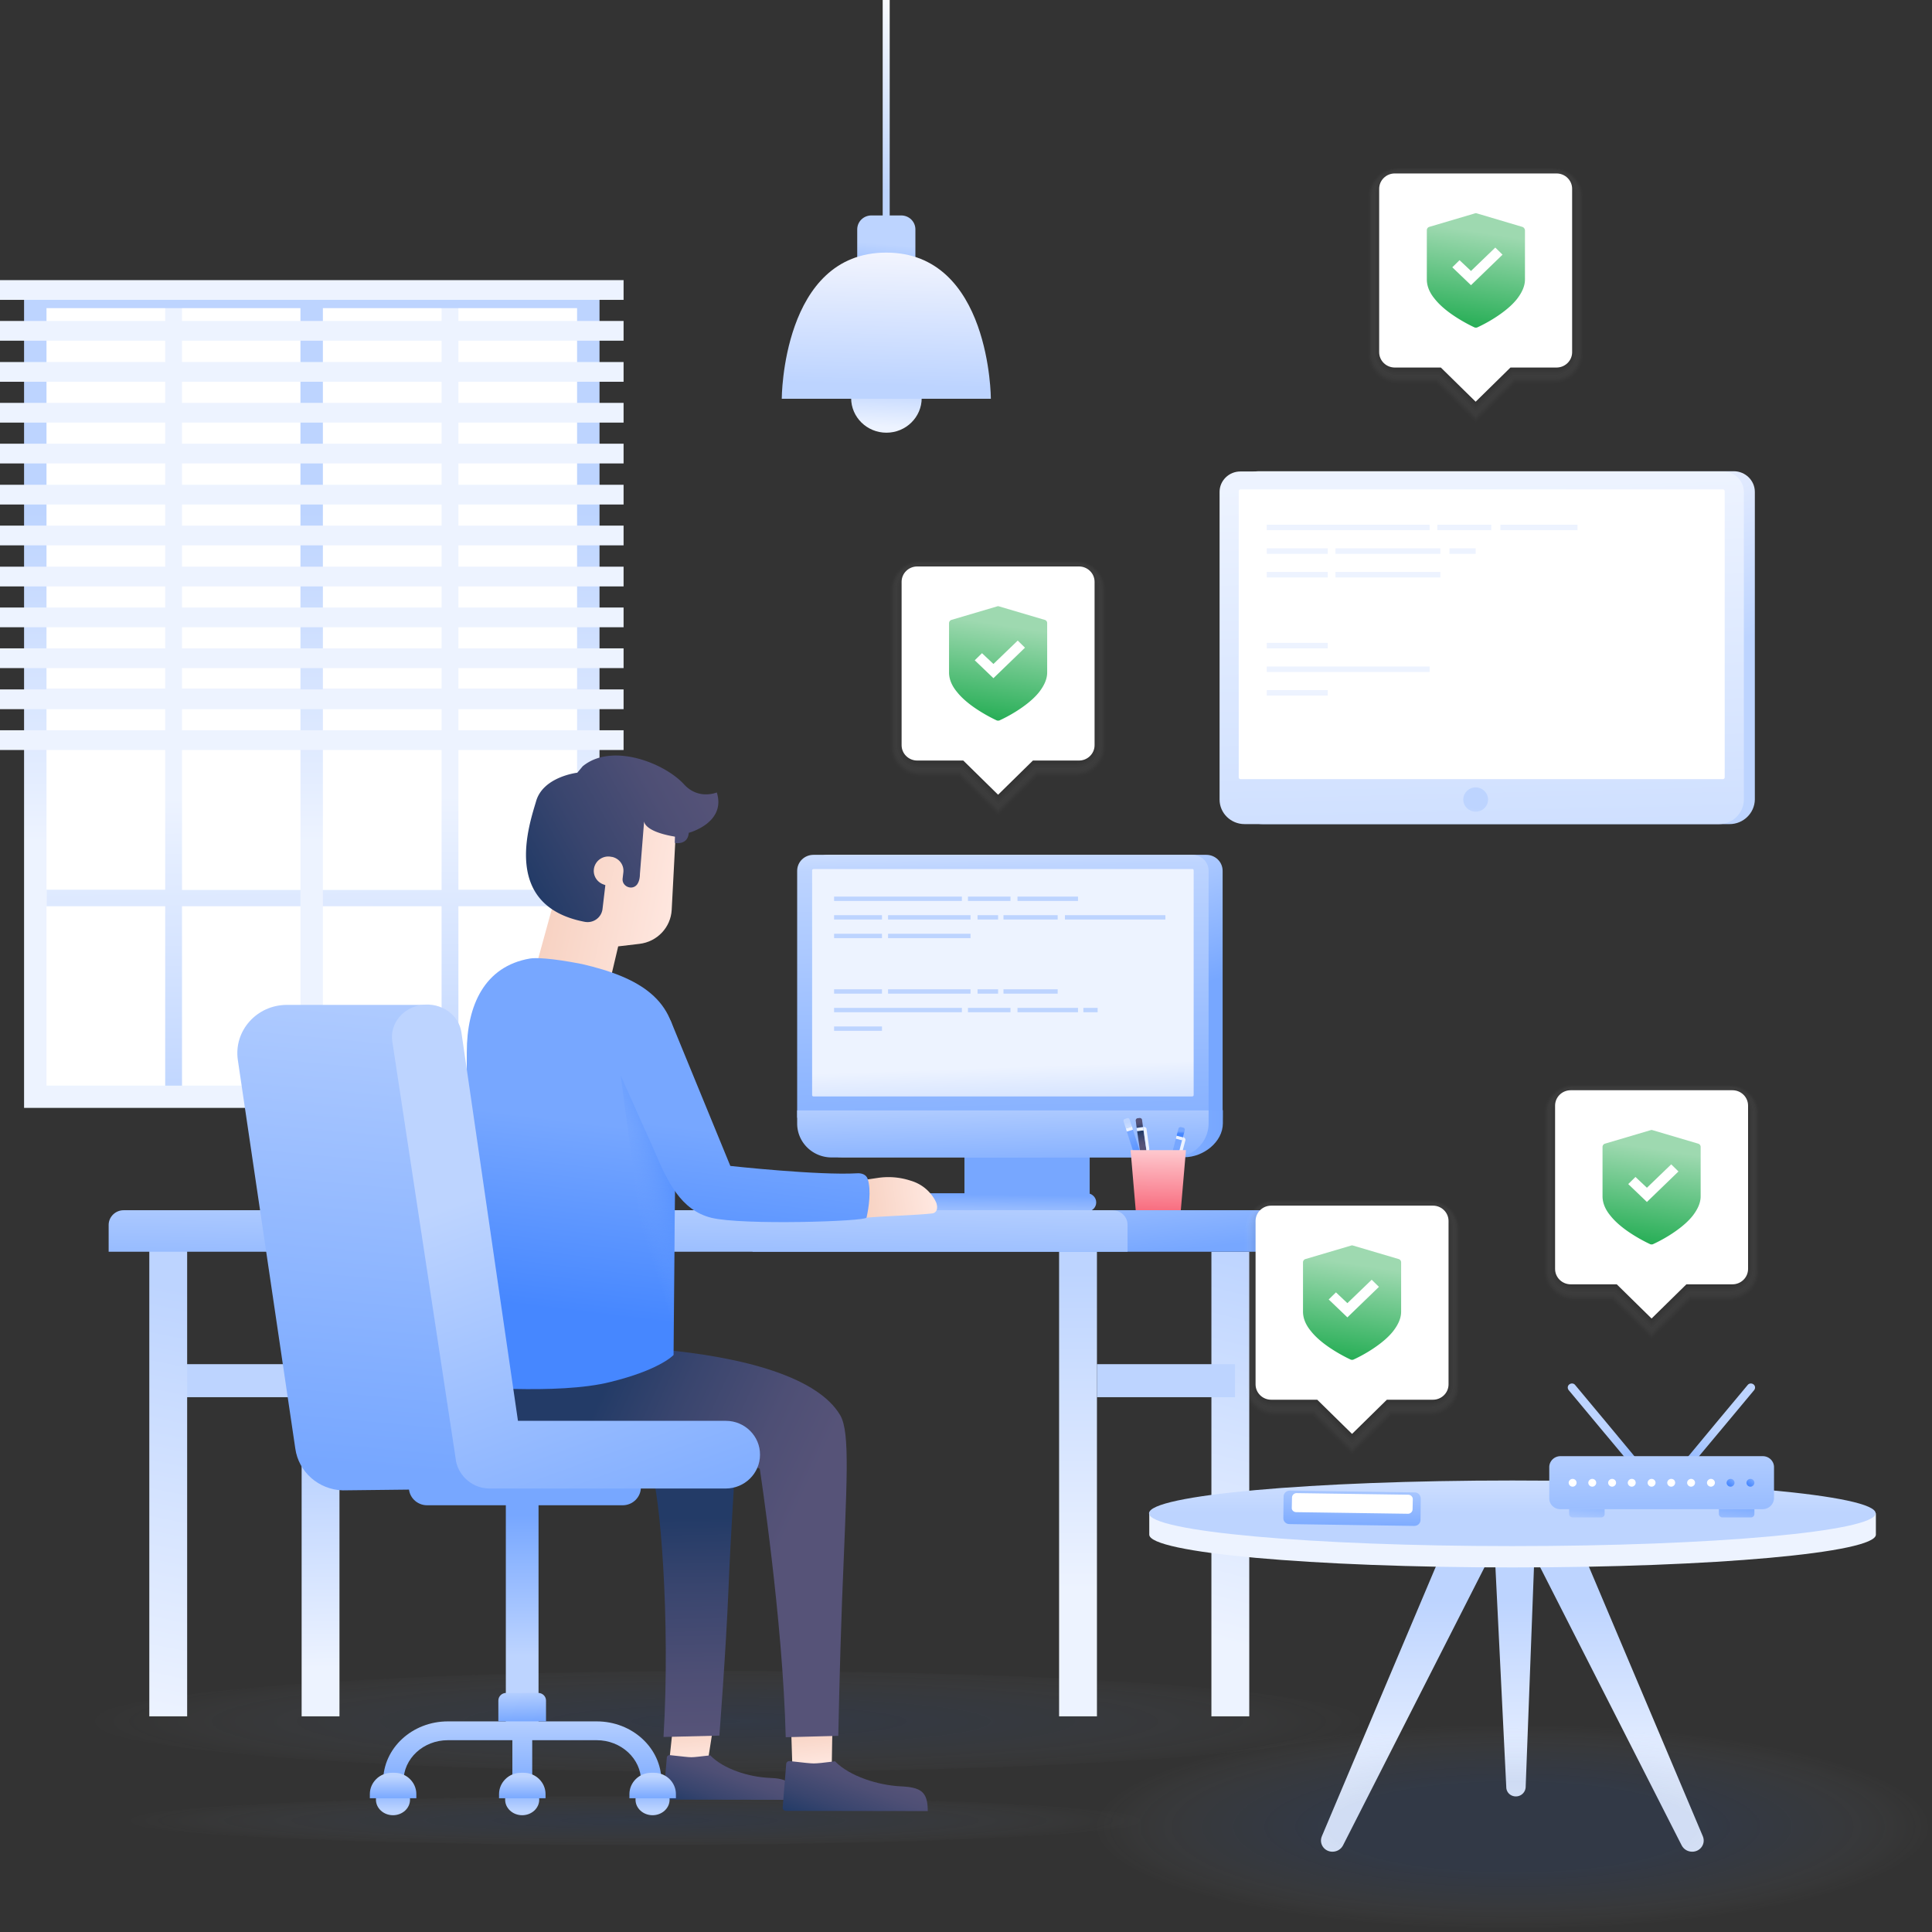 <svg xmlns="http://www.w3.org/2000/svg" width="555" height="555" fill="none" viewBox="0 0 555 555">
  <rect x="0" y="0" width="555" height="555" fill="#333333" stroke="none"/>
  <g clip-path="url(#a)">
    <path fill="#fff" d="M167.39 83.306H10.54v231.398h156.85V83.306Z"/>
    <path fill="url(#b)" d="M165.781 144.731v-4.745h-34.095v-57.8h-4.833v57.8H52.287v-57.8h-4.832v57.8H13.359v4.745h34.096v53.055H13.359v4.745h34.096v53.055H13.359v4.745h34.096v57.8h4.832v-57.8h74.566v57.8h4.833v-57.8h34.095v-4.745h-34.095v-53.055h34.095v-4.745h-34.095v-53.055h34.095Zm-38.928 110.921H52.287v-53.055h74.566v53.055Zm0-57.866H52.287v-53.055h74.566v53.055Z"/>
    <path fill="url(#c)" d="M165.778 82.185H6.914v236.078H172.22V82.185h-6.443ZM13.357 311.87V88.512h72.955V311.87H13.357Zm152.421 0H92.756V88.512h73.022V311.87Z"/>
    <path fill="url(#d)" d="M179.134 209.781H0v5.668h179.134v-5.668Z"/>
    <path fill="url(#e)" d="M179.134 198.049H0v5.668h179.134v-5.668Z"/>
    <path fill="url(#f)" d="M179.134 186.252H0v5.668h179.134v-5.668Z"/>
    <path fill="url(#g)" d="M179.134 174.521H0v5.667h179.134v-5.667Z"/>
    <path fill="url(#h)" d="M179.134 162.789H0v5.668h179.134v-5.668Z"/>
    <path fill="url(#i)" d="M179.134 150.992H0v5.668h179.134v-5.668Z"/>
    <path fill="url(#j)" d="M179.134 139.26H0v5.668h179.134v-5.668Z"/>
    <path fill="url(#k)" d="M179.134 127.463H0v5.668h179.134v-5.668Z"/>
    <path fill="url(#l)" d="M179.134 115.732H0v5.668h179.134v-5.668Z"/>
    <path fill="url(#m)" d="M179.134 104H0v5.668h179.134V104Z"/>
    <path fill="url(#n)" d="M179.134 92.203H0v5.668h179.134v-5.668Z"/>
    <path fill="url(#o)" d="M179.134 80.472H0v5.668h179.134v-5.668Z"/>
    <path fill="url(#p)" d="M254.638 124.3c5.597 0 10.134-4.456 10.134-9.952 0-5.496-4.537-9.952-10.134-9.952-5.598 0-10.135 4.456-10.135 9.952 0 5.496 4.537 9.952 10.135 9.952Z"/>
    <path fill="url(#q)" d="M255.582 0h-2.014v86.47h2.014V0Z"/>
    <path fill="url(#r)" d="M262.965 80.011h-16.712V65.907c0-2.24 1.812-4.02 4.094-4.02h8.524c2.282 0 4.094 1.78 4.094 4.02v14.104Z"/>
    <path fill="url(#s)" d="M284.642 114.546h-60.069s.067-41.983 30.001-41.983c30.001 0 30.068 41.983 30.068 41.983Z"/>
    <path fill="url(#t)" d="M209 509c101.068 0 183-6.492 183-14.5S310.068 480 209 480s-183 6.492-183 14.5S107.932 509 209 509Z" opacity=".5"/>
    <path fill="url(#u)" d="M182.5 530c80.91 0 146.5-3.134 146.5-7s-65.59-7-146.5-7S36 519.134 36 523s65.59 7 146.5 7Z" opacity=".5"/>
    <path fill="url(#v)" d="M496.858 236.737H362.693c-3.96 0-7.182-3.164-7.182-7.052v-88.381c0-3.23 2.685-5.932 6.041-5.932h136.515c3.288 0 6.04 2.636 6.04 5.932v88.381c-.067 3.888-3.289 7.052-7.249 7.052Z"/>
    <path fill="url(#w)" d="M500.953 141.304v88.381c0 3.888-3.222 7.052-7.181 7.052H357.525c-3.96 0-7.181-3.164-7.181-7.052v-88.381c0-3.23 2.684-5.866 5.973-5.866h138.596c3.355 0 6.04 2.636 6.04 5.866Z"/>
    <path fill="#fff" d="M495.45 141.106v82.186a.525.525 0 0 1-.537.527H356.385a.524.524 0 0 1-.537-.527v-82.186c0-.329.268-.527.537-.527h138.528c.268 0 .537.264.537.527Z"/>
    <path fill="url(#x)" d="M410.682 150.729h-46.78v1.581h46.78v-1.581Z"/>
    <path fill="url(#y)" d="M453.167 150.729h-22.148v1.581h22.148v-1.581Z"/>
    <path fill="url(#z)" d="M428.402 150.729h-15.504v1.581h15.504v-1.581Z"/>
    <path fill="url(#A)" d="M410.682 191.459h-46.78v1.582h46.78v-1.582Z"/>
    <path fill="url(#B)" d="M381.419 157.517h-17.517v1.582h17.517v-1.582Z"/>
    <path fill="url(#C)" d="M423.903 157.517h-7.517v1.582h7.517v-1.582Z"/>
    <path fill="url(#D)" d="M413.772 157.517h-30.136v1.582h30.136v-1.582Z"/>
    <path fill="url(#E)" d="M381.419 198.247h-17.517v1.582h17.517v-1.582Z"/>
    <path fill="url(#F)" d="M381.419 184.67h-17.517v1.582h17.517v-1.582Z"/>
    <path fill="url(#G)" d="M381.419 164.305h-17.517v1.582h17.517v-1.582Z"/>
    <path fill="url(#H)" d="M413.772 164.305h-30.136v1.582h30.136v-1.582Z"/>
    <path fill="url(#I)" d="M423.909 233.177c1.965 0 3.557-1.563 3.557-3.493 0-1.929-1.592-3.493-3.557-3.493-1.964 0-3.557 1.564-3.557 3.493 0 1.93 1.593 3.493 3.557 3.493Z"/>
    <path fill="#081344" d="M107.806 400.558h52.284v-9.491h-52.284v9.491Z"/>
    <path fill="url(#J)" d="M358.872 359.587h-10.873v133.461h10.873V359.587Z"/>
    <path fill="url(#K)" d="M315.115 358.862h-10.873v134.186h10.873V358.862Z"/>
    <path fill="url(#L)" d="M46.445 401.371h47.922v-9.49H46.445v9.49Z"/>
    <path fill="url(#M)" d="M315.113 401.371h39.666v-9.49h-39.666v9.49Z"/>
    <path fill="url(#N)" d="M97.52 359.653H86.649v133.395H97.52V359.653Z"/>
    <path fill="url(#O)" d="M53.763 358.862H42.89v134.186h10.873V358.862Z"/>
    <path fill="url(#P)" d="M313.029 270.086h-35.975v75.99h35.975v-75.99Z"/>
    <path fill="url(#Q)" d="M351.286 321.097H233.027v-70.915c0-2.571 2.08-4.614 4.698-4.614h108.796c2.617 0 4.698 2.043 4.698 4.614v70.915h.067Z"/>
    <path fill="url(#R)" d="M340.215 332.433H241.89c-5.504 0-9.933-4.35-9.933-9.754v-3.757H351.29v3.757c0 5.404-5.638 9.754-11.075 9.754Z"/>
    <path fill="url(#S)" d="M347.192 250.182v70.915H229v-70.915c0-2.571 2.08-4.614 4.698-4.614h108.795c2.618 0 4.699 2.043 4.699 4.614Z"/>
    <path fill="url(#T)" d="M342.897 250.05v64.522c0 .264-.201.396-.47.396H233.699a.383.383 0 0 1-.403-.396V250.05c0-.264.201-.396.403-.396h108.728c.269-.066.47.132.47.396Z"/>
    <path fill="url(#U)" d="M347.192 318.922v3.757c0 3.954-2.35 7.316-5.772 8.897a9.911 9.911 0 0 1-4.229.923h-98.258c-5.504 0-9.933-4.35-9.933-9.754v-3.757h118.192v-.066Z"/>
    <path fill="url(#V)" d="M276.318 257.563h-36.713v1.253h36.713v-1.253Z"/>
    <path fill="url(#W)" d="M309.676 257.563h-17.383v1.253h17.383v-1.253Z"/>
    <path fill="url(#X)" d="M290.277 257.563h-12.215v1.253h12.215v-1.253Z"/>
    <path fill="url(#Y)" d="M276.318 289.528h-36.713v1.253h36.713v-1.253Z"/>
    <path fill="url(#Z)" d="M309.676 289.528h-17.383v1.253h17.383v-1.253Z"/>
    <path fill="url(#aa)" d="M315.312 289.528h-4.094v1.253h4.094v-1.253Z"/>
    <path fill="url(#ab)" d="M290.277 289.528h-12.215v1.253h12.215v-1.253Z"/>
    <path fill="url(#ac)" d="M253.364 262.902h-13.759v1.252h13.759v-1.252Z"/>
    <path fill="url(#ad)" d="M286.723 262.902h-5.907v1.252h5.907v-1.252Z"/>
    <path fill="url(#ae)" d="M334.778 262.902h-28.861v1.252h28.861v-1.252Z"/>
    <path fill="url(#af)" d="M303.836 262.902h-15.571v1.252h15.571v-1.252Z"/>
    <path fill="url(#ag)" d="M278.801 262.902h-23.692v1.252h23.692v-1.252Z"/>
    <path fill="url(#ah)" d="M253.364 294.867h-13.759v1.252h13.759v-1.252Z"/>
    <path fill="url(#ai)" d="M253.364 284.19h-13.759v1.252h13.759v-1.252Z"/>
    <path fill="url(#aj)" d="M286.723 284.19h-5.907v1.252h5.907v-1.252Z"/>
    <path fill="url(#ak)" d="M303.836 284.19h-15.571v1.252h15.571v-1.252Z"/>
    <path fill="url(#al)" d="M278.801 284.19h-23.692v1.252h23.692v-1.252Z"/>
    <path fill="url(#am)" d="M253.364 268.24h-13.759v1.252h13.759v-1.252Z"/>
    <path fill="url(#an)" d="M278.801 268.24h-23.692v1.252h23.692v-1.252Z"/>
    <path fill="url(#ao)" d="M312.224 348.053h-59.13c-1.476 0-2.684-1.186-2.684-2.636 0-1.45 1.208-2.636 2.684-2.636h59.13c1.476 0 2.685 1.186 2.685 2.636 0 1.45-1.209 2.636-2.685 2.636Z"/>
    <path fill="url(#ap)" d="M363.84 359.587H216.184v-7.711c0-2.307 1.946-4.218 4.295-4.218h143.428c2.349 0 4.295 1.911 4.295 4.218v3.427c0 2.373-1.946 4.284-4.362 4.284Z"/>
    <path fill="url(#aq)" d="M323.906 351.876v7.711H31.211v-7.711c0-2.307 1.946-4.218 4.295-4.218h284.037c2.416 0 4.363 1.845 4.363 4.218Z"/>
    <path fill="url(#ar)" d="m153.961 277.731 5.638-20.497-4.363-10.282s5.168-7.183 4.9-7.843c-.336-.659 14.363-10.742 14.363-10.742l26.041 9.424-3.624.725-2.953 3.691-1.007 19.179c-.269 5.009-4.161 9.161-9.262 9.754l-6.108.725-3.758 15.884-14.028.527-7.383-5.668 1.544-4.877Z"/>
    <path fill="url(#as)" d="M185.038 235.88s-.269 2.702 7.852 4.284c.806.132 1.007.198 1.007.198l-.067 1.779s3.758.791 4.027-2.9c0 0 10.806-2.834 8.054-11.599 0 0-5.235 2.241-9.397-2.307-5.57-6.129-20.738-12.127-29.128-5.207l-1.544 1.846s-9.732 1.12-11.812 8.106c-1.879 6.459-10.269 30.12 13.96 34.733 2.483.461 4.832-1.252 5.101-3.757l.805-6.788-.537-.198c-2.013-.725-3.154-2.768-2.684-4.811a4.172 4.172 0 0 1 5.033-3.098h.135c2.08.462 3.49 2.373 3.221 4.482l-.201 1.714c-.269 2.306 2.752 3.559 4.161 1.713.47-.659.805-1.647.805-3.031l1.209-15.159Z"/>
    <path fill="url(#at)" d="m205.24 493.773-1.879 11.995-11.209 1.186 1.343-12.654 11.745-.527Z"/>
    <path fill="url(#au)" d="m227.993 517.038-36.512-.066c-.469 0-.872-.396-.872-.857l.94-11.204c0-.395.335-.725.805-.725l4.295.461c1.88.198 2.014.198 3.893 0l3.49-.395.067.066c3.759 3.888 11.075 6.129 16.712 6.393 5.504.198 7.182 1.318 7.182 6.327Z"/>
    <path fill="url(#av)" d="m239.134 495.684-.202 11.797-11.275 1.121-.403-12.391 11.88-.527Z"/>
    <path fill="url(#aw)" d="m266.517 520.267-40.739-.066c-.537 0-1.007-.461-.94-.922l1.007-12.523c0-.461.402-.857.939-.857l4.833.528c2.08.197 2.282.197 4.362 0l3.893-.462.067.066c4.228 4.284 12.35 6.789 18.659 7.118 5.973.264 7.919 1.516 7.919 7.118Z"/>
    <path fill="url(#ax)" d="M190.606 498.979c2.014-33.678-1.006-70.783-3.691-77.11-2.752-3.889-24.095-12.391-45.438-13.314l10-21.419c27.988 1.384 51.344 7.974 58.325 19.772 2.953 4.943.872 15.29-.537 49.627-.739 17.993-2.618 42.049-2.618 42.049l-16.041.395Z"/>
    <path fill="url(#ay)" d="M241.347 406.512c-6.443-10.874-27.517-16.74-52.35-18.915l-57.586-2.57-.47 8.304c0 5.47 2.886 10.282 7.248 13.05.269.197.537.329.873.527 1.678.923 3.49 1.582 5.436 1.845.739.132 1.544.198 2.35.198h26.645c.738 0 1.476-.066 2.215-.132 20.336 1.516 42.551 13.116 42.551 13.116s6.645 43.366 7.45 77.11l15.102-.395s.402-20.629 1.073-38.621c1.343-34.338 2.417-48.508-.537-53.517Z"/>
    <path fill="url(#az)" d="M261.551 339.156c-.068 0 0 0 0 0a20.406 20.406 0 0 0-9.33-.791l-7.584 1.12s1.611 11.27 1.611 10.875c.067-.857 14.833-1.055 21.477-1.78 1.41-.132 1.745-1.516 1.275-2.966 0 0-1.745-4.811-7.449-6.458Z"/>
    <path fill="url(#aA)" d="m194.233 302.314-.336 38.226-.403 48.705s-1.073 1.186-4.228 2.834c-2.752 1.45-7.114 3.229-13.759 4.877-7.718 1.977-18.591 2.241-27.853 2.043-10.269-.264-13.759-1.12-13.759-1.12l.201-95.631c0-13.445 5.101-24.649 18.122-26.89 1.543-.264 5.906-.198 14.967 1.582 16.846 3.888 27.048 10.347 27.048 25.374Z"/>
    <path fill="url(#aB)" d="M154.705 427.866h-9.396v66.83h9.396v-66.83Z"/>
    <path fill="url(#aC)" d="M178.865 432.414h-56.177c-2.886 0-5.235-2.307-5.235-5.141s2.349-5.141 5.235-5.141h56.177c2.886 0 5.235 2.307 5.235 5.141s-2.349 5.141-5.235 5.141Z"/>
    <path fill="url(#aD)" d="M171.415 494.498h-42.753c-10.269 0-18.592 7.711-18.592 17.202h5.839c0-6.525 5.705-11.798 12.753-11.798h18.524v12.523h5.705v-12.523h18.524c6.98 0 12.752 5.273 12.752 11.798h5.839c0-9.491-8.322-17.202-18.591-17.202Z"/>
    <path fill="url(#aE)" d="M156.852 494.498h-13.691V488.5c0-1.186 1.006-2.175 2.214-2.175h9.263c1.208 0 2.214.989 2.214 2.175v5.998Z"/>
    <path fill="url(#aF)" d="M112.892 521.454c2.706 0 4.899-2.007 4.899-4.482s-2.193-4.482-4.899-4.482-4.9 2.007-4.9 4.482 2.194 4.482 4.9 4.482Z"/>
    <path fill="url(#aG)" d="M119.602 516.576h-13.356v-1.186c0-3.361 2.819-6.129 6.242-6.129h.872c3.423 0 6.242 2.768 6.242 6.129v1.186Z"/>
    <path fill="url(#aH)" d="M187.459 521.454c2.705 0 4.899-2.007 4.899-4.482s-2.194-4.482-4.899-4.482c-2.706 0-4.9 2.007-4.9 4.482s2.194 4.482 4.9 4.482Z"/>
    <path fill="url(#aI)" d="M194.169 516.576h-13.356v-1.186c0-3.361 2.819-6.129 6.242-6.129h.872c3.423 0 6.242 2.768 6.242 6.129v1.186Z"/>
    <path fill="url(#aJ)" d="M150.005 521.454c2.706 0 4.899-2.007 4.899-4.482s-2.193-4.482-4.899-4.482-4.9 2.007-4.9 4.482 2.194 4.482 4.9 4.482Z"/>
    <path fill="url(#aK)" d="M156.716 516.576h-13.357v-1.186c0-3.361 2.819-6.129 6.242-6.129h.873c3.423 0 6.242 2.768 6.242 6.129v1.186Z"/>
    <path fill="url(#aL)" d="m68.321 304.489 16.511 111.646c.94 6.722 6.712 11.797 13.625 11.995l46.578-.527-22.282-138.932H82.416c-8.658 0-15.303 7.448-14.095 15.818Z"/>
    <path fill="url(#aM)" d="M208.525 408.16h-59.733L132.55 296.58c-.739-5.075-5.772-8.634-11.276-7.909-5.436.659-9.329 5.338-8.591 10.413l18.189 119.753c.067.329.067.659.134.988.94 4.416 4.899 7.777 9.665 7.777h67.787c5.437 0 9.866-4.35 9.866-9.688.068-5.339-4.362-9.754-9.799-9.754Z"/>
    <path fill="url(#aN)" d="m193.893 340.606-.402 48.705s-1.074 1.186-4.229 2.834l-11.141-84.558c-.067-.066 10.537 25.967 15.772 33.019Z" opacity=".51"/>
    <path fill="url(#aO)" d="M204.365 349.833c-8.792-2.175-12.618-10.348-16.443-19.377l-14.967-33.481c-.739-1.581.335-3.361 2.08-3.559l15.101-1.515c1.141-.132 2.148.527 2.618 1.515l17.047 41.522s25.303 2.768 36.512 2.109c1.275-.066 2.55.395 2.953 1.647 1.074 3.296.268 8.37-.336 11.073-.134 1.12-35.773 2.24-44.565.066Z"/>
    <path fill="url(#aP)" d="m325.444 324.524-1.745.528 2.819 8.765 1.745-.527-2.819-8.766Z"/>
    <path fill="url(#aQ)" d="m325.179 323.602-1.745.593.269.857 1.745-.528-.269-.922Z"/>
    <path fill="url(#aR)" d="m323.77 321.229-.604.198c-.336.065-.47.395-.403.724l.671 2.044 1.745-.528-.671-2.043a.538.538 0 0 0-.738-.395Z"/>
    <path fill="url(#aS)" d="m328.468 324.722-1.812.198 1.342 9.161 1.812-.264-1.342-9.095Z"/>
    <path fill="url(#aT)" d="m328.337 323.799-1.813.264.135.857 1.812-.198-.134-.923Z"/>
    <path fill="url(#aU)" d="M328.603 323.733h-.201l1.007 7.184a.886.886 0 0 0 .738-.988l-.805-5.734c-.068-.264-.403-.462-.739-.462Z"/>
    <path fill="url(#aV)" d="m327.395 321.163-.604.066a.645.645 0 0 0-.537.659l.268 2.109 1.813-.264-.269-2.109c-.067-.263-.336-.461-.671-.461Z"/>
    <path fill="url(#aW)" d="m339.543 327.556-1.745-.461-2.349 8.963 1.812.395 2.282-8.897Z"/>
    <path fill="url(#aX)" d="m339.813 326.7-1.812-.462-.201.857 1.745.461.268-.856Z"/>
    <path fill="url(#aY)" d="m340.014 326.699-.202-.066-1.812 7.052a.864.864 0 0 0 1.074-.593l1.476-5.602a.857.857 0 0 0-.536-.791Z"/>
    <path fill="url(#aZ)" d="m339.879 323.931-.604-.132c-.335-.066-.671.132-.738.396l-.537 2.043 1.812.461.537-2.043a.607.607 0 0 0-.47-.725Z"/>
    <path fill="url(#ba)" d="M340.684 330.39h-15.907l1.477 17.268h12.953l1.477-17.268Z"/>
    <path fill="url(#bb)" d="M382.765 531.933c-2.349 0-3.96-2.307-3.02-4.482l34.095-80.67h14.363l-42.418 83.372c-.604 1.121-1.745 1.78-3.02 1.78Z"/>
    <path fill="url(#bc)" d="M486.125 531.933c2.349 0 3.96-2.307 3.021-4.482l-34.096-80.67h-14.362l42.417 83.372c.604 1.121 1.745 1.78 3.02 1.78Z"/>
    <path fill="url(#bd)" d="M435.454 516.049a2.8 2.8 0 0 0 2.819-2.702l2.416-63.93h-11.142l3.155 63.93c0 1.582 1.275 2.702 2.752 2.702Z"/>
    <path fill="url(#be)" d="M513.44 434.721c-19.128-1.978-47.451-3.296-78.996-3.296-31.612 0-59.868 1.253-78.996 3.296h-25.303v6.129c0 5.207 46.713 9.425 104.366 9.425s104.366-4.218 104.366-9.425v-6.129H513.44Z"/>
    <path fill="url(#bf)" d="M434.445 444.145c57.64 0 104.366-4.219 104.366-9.424 0-5.206-46.726-9.425-104.366-9.425s-104.366 4.219-104.366 9.425c0 5.205 46.726 9.424 104.366 9.424Z"/>
    <path fill="url(#bg)" d="m368.668 436.039.068-6.13c0-.988.805-1.713 1.812-1.713l35.84.527c1.007 0 1.745.791 1.745 1.78l-.067 6.129c0 .988-.806 1.713-1.812 1.713l-35.84-.527c-1.007 0-1.813-.791-1.746-1.779Z"/>
    <path fill="#fff" d="m371.085 433.139.067-2.966c0-.659.604-1.252 1.275-1.252l32.149.461c.671 0 1.275.593 1.275 1.252l-.067 2.966c0 .659-.604 1.253-1.275 1.253l-32.149-.462c-.738 0-1.342-.593-1.275-1.252Z"/>
    <path fill="url(#bh)" d="M434.5 555c66.55 0 120.5-13.431 120.5-30 0-16.569-53.95-30-120.5-30S314 508.431 314 525c0 16.569 53.95 30 120.5 30Z" opacity=".5"/>
    <g opacity=".1">
      <path fill="#EFEFEF" d="M309.142 161.142c4.631 0 8.457 3.691 8.457 8.304v45.344c0 4.548-3.759 8.304-8.457 8.304h-11.074l-11.343 11.204-11.409-11.204h-11.075c-4.631 0-8.456-3.69-8.456-8.304v-45.41c0-4.547 3.758-8.304 8.456-8.304h44.901v.066Z" opacity=".063"/>
      <path fill="#DFDFDF" d="M309.139 161.274c4.497 0 8.188 3.625 8.188 8.041v45.343c0 4.416-3.691 8.041-8.188 8.041h-11.141l-11.276 11.072-11.275-11.072h-11.142c-4.496 0-8.188-3.625-8.188-8.041v-45.343c0-4.416 3.692-8.041 8.188-8.041h44.834Z" opacity=".125"/>
      <path fill="#CFCFCF" d="M309.144 161.472c4.363 0 7.92 3.493 7.92 7.777v45.343c0 4.284-3.557 7.777-7.92 7.777h-11.275l-11.142 10.941-11.141-10.941H264.31c-4.362 0-7.919-3.493-7.919-7.777v-45.343c0-4.284 3.557-7.777 7.919-7.777h44.834Z" opacity=".188"/>
      <path fill="#BFBFBF" d="M309.141 161.669c4.229 0 7.652 3.362 7.652 7.514v45.344c0 4.152-3.423 7.513-7.652 7.513h-11.409l-11.008 10.809-11.007-10.809h-11.409c-4.229 0-7.652-3.361-7.652-7.513v-45.344c0-4.152 3.423-7.514 7.652-7.514h44.833Z" opacity=".25"/>
      <path fill="#AFAFAF" d="M309.139 161.867c4.027 0 7.383 3.23 7.383 7.25v45.344c0 3.954-3.289 7.249-7.383 7.249h-11.477l-10.94 10.743-10.94-10.743h-11.477c-4.027 0-7.383-3.229-7.383-7.249v-45.344c0-3.954 3.289-7.25 7.383-7.25h44.834Z" opacity=".313"/>
      <path fill="#9F9F9F" d="M309.14 161.999c3.892 0 7.114 3.098 7.114 6.986v45.344c0 3.823-3.155 6.986-7.114 6.986h-11.612l-10.805 10.611-10.806-10.611h-11.611c-3.893 0-7.115-3.098-7.115-6.986v-45.344c0-3.822 3.155-6.986 7.115-6.986h44.834Z" opacity=".375"/>
      <path fill="#8F8F8F" d="M309.14 162.196c3.758 0 6.779 3.032 6.779 6.657v45.344c0 3.69-3.088 6.656-6.779 6.656h-11.745l-10.672 10.479-10.672-10.479h-11.745c-3.758 0-6.779-3.032-6.779-6.656v-45.344c0-3.691 3.088-6.657 6.779-6.657h44.834Z" opacity=".438"/>
      <path fill="gray" d="M309.142 162.395c3.624 0 6.51 2.899 6.51 6.392v45.344c0 3.559-2.953 6.393-6.51 6.393h-11.813l-10.604 10.413-10.604-10.413h-11.813c-3.624 0-6.51-2.9-6.51-6.393v-45.344c0-3.558 2.953-6.392 6.51-6.392h44.834Z" opacity=".5"/>
      <path fill="#707070" d="M309.138 162.592c3.49 0 6.242 2.768 6.242 6.129v45.344c0 3.427-2.819 6.129-6.242 6.129h-11.947l-10.47 10.282-10.47-10.282h-11.947c-3.49 0-6.242-2.768-6.242-6.129v-45.344c0-3.427 2.819-6.129 6.242-6.129h44.834Z" opacity=".563"/>
      <path fill="#606060" d="M309.143 162.724c3.289 0 5.973 2.636 5.973 5.865v45.344c0 3.23-2.684 5.866-5.973 5.866h-12.081l-10.336 10.215-10.336-10.149h-12.081c-3.288 0-5.973-2.637-5.973-5.866v-45.344c0-3.229 2.685-5.865 5.973-5.865h44.834v-.066Z" opacity=".625"/>
      <path fill="#505050" d="M309.14 162.921c3.154 0 5.705 2.505 5.705 5.602v45.344c0 3.098-2.551 5.602-5.705 5.602h-12.148l-10.269 10.084-10.269-10.084h-12.148c-3.155 0-5.705-2.504-5.705-5.602v-45.344c0-3.097 2.55-5.602 5.705-5.602h44.834Z" opacity=".688"/>
      <path fill="#404040" d="M309.142 163.119c3.02 0 5.436 2.373 5.436 5.339v45.343c0 2.966-2.416 5.339-5.436 5.339h-12.283l-10.134 9.952-10.135-9.952h-12.282c-3.02 0-5.436-2.373-5.436-5.339v-45.343c0-2.966 2.416-5.339 5.436-5.339h44.834Z" opacity=".75"/>
      <path fill="#303030" d="M309.138 163.317c2.886 0 5.168 2.307 5.168 5.075v45.343c0 2.834-2.349 5.075-5.168 5.075h-12.416l-10 9.82-10.001-9.82h-12.416c-2.886 0-5.168-2.306-5.168-5.075v-45.343c0-2.834 2.349-5.075 5.168-5.075h44.833Z" opacity=".813"/>
      <path fill="#202020" d="M309.143 163.449c2.685 0 4.9 2.175 4.9 4.811v45.344c0 2.636-2.215 4.811-4.9 4.811H296.66l-9.933 9.754-9.934-9.754H264.31c-2.685 0-4.9-2.175-4.9-4.811V168.26c0-2.636 2.215-4.811 4.9-4.811h44.833Z" opacity=".875"/>
      <path fill="#101010" d="M309.14 163.646c2.551 0 4.631 2.044 4.631 4.548v45.344c0 2.504-2.08 4.547-4.631 4.547h-12.618l-9.799 9.623-9.799-9.623h-12.618c-2.55 0-4.631-2.043-4.631-4.547v-45.344c0-2.504 2.081-4.548 4.631-4.548h44.834Z" opacity=".938"/>
      <path fill="#000" d="M309.142 163.844h-44.834c-2.416 0-4.362 1.912-4.362 4.284v45.344c0 2.373 1.946 4.284 4.362 4.284h12.752l9.665 9.49 9.665-9.49h12.752c2.416 0 4.363-1.911 4.363-4.284v-45.344c0-2.372-1.947-4.284-4.363-4.284Z" opacity=".1"/>
    </g>
    <path fill="#fff" d="M309.941 162.724h-46.444c-2.483 0-4.497 1.977-4.497 4.415v46.926c0 2.438 2.014 4.416 4.497 4.416h13.222l10 9.82 10-9.82h13.222c2.484 0 4.497-1.978 4.497-4.416v-46.926c0-2.438-2.013-4.415-4.497-4.415Z"/>
    <path fill="url(#bi)" d="m300.147 178.08-13.155-3.888c-.202-.066-.403-.066-.537 0L273.3 178.08a.992.992 0 0 0-.671.923v14.17c0 1.845.738 3.756 2.282 5.602 1.141 1.45 2.752 2.9 4.698 4.284 3.356 2.372 6.577 3.822 6.712 3.888.134.066.268.066.402.066.135 0 .269 0 .403-.066s3.423-1.516 6.712-3.888c1.946-1.384 3.557-2.834 4.698-4.284 1.476-1.912 2.282-3.757 2.282-5.602v-14.17a.933.933 0 0 0-.671-.923Zm-14.766 16.74-5.369-5.14 2.08-2.044 3.289 3.098 6.98-6.722 2.081 2.043-9.061 8.765Z"/>
    <g opacity=".1">
      <path fill="#EFEFEF" d="M446.329 48.244c4.631 0 8.456 3.69 8.456 8.304v45.344c0 4.547-3.758 8.304-8.456 8.304h-11.074L423.912 121.4l-11.41-11.204h-11.074c-4.631 0-8.457-3.691-8.457-8.304V56.548c0-4.548 3.759-8.304 8.457-8.304h44.901Z" opacity=".063"/>
      <path fill="#DFDFDF" d="M446.326 48.441c4.496 0 8.188 3.625 8.188 8.041v45.344c0 4.416-3.692 8.04-8.188 8.04h-11.142l-11.275 11.073-11.276-11.073h-11.141c-4.497 0-8.188-3.624-8.188-8.04v-45.41c0-4.416 3.691-8.04 8.188-8.04h44.834v.065Z" opacity=".125"/>
      <path fill="#CFCFCF" d="M446.331 48.573c4.362 0 7.919 3.493 7.919 7.777v45.344c0 4.284-3.557 7.777-7.919 7.777h-11.276l-11.141 10.941-11.142-10.941h-11.275c-4.363 0-7.92-3.493-7.92-7.777V56.35c0-4.284 3.557-7.777 7.92-7.777h44.834Z" opacity=".188"/>
      <path fill="#BFBFBF" d="M446.328 48.771c4.228 0 7.651 3.361 7.651 7.513v45.344c0 4.152-3.423 7.514-7.651 7.514h-11.41l-11.007 10.808-11.007-10.808h-11.41c-4.228 0-7.651-3.362-7.651-7.514V56.284c0-4.152 3.423-7.513 7.651-7.513h44.834Z" opacity=".25"/>
      <path fill="#AFAFAF" d="M446.324 48.969c4.027 0 7.383 3.23 7.383 7.25v45.343c0 3.955-3.289 7.25-7.383 7.25h-11.477l-10.94 10.743-10.872-10.809h-11.477c-4.027 0-7.383-3.229-7.383-7.25V56.219c0-3.955 3.289-7.25 7.383-7.25h44.766Z" opacity=".313"/>
      <path fill="#9F9F9F" d="M446.326 49.166c3.893 0 7.114 3.098 7.114 6.987v45.343c0 3.823-3.154 6.986-7.114 6.986h-11.611l-10.806 10.611-10.806-10.611h-11.611c-3.892 0-7.114-3.097-7.114-6.986v-45.41c0-3.822 3.154-6.985 7.114-6.985h44.834v.066Z" opacity=".375"/>
      <path fill="#8F8F8F" d="M446.326 49.298c3.759 0 6.779 3.032 6.779 6.656v45.344c0 3.691-3.087 6.657-6.779 6.657h-11.745l-10.671 10.479-10.672-10.479h-11.745c-3.759 0-6.779-3.032-6.779-6.657V56.02c0-3.69 3.087-6.656 6.779-6.656h44.833v-.066Z" opacity=".438"/>
      <path fill="gray" d="M446.328 49.496c3.625 0 6.511 2.9 6.511 6.393v45.344c0 3.559-2.953 6.393-6.511 6.393h-11.812l-10.604 10.413-10.605-10.413h-11.812c-3.625 0-6.511-2.9-6.511-6.393V55.955c0-3.559 2.954-6.393 6.511-6.393h44.833v-.066Z" opacity=".5"/>
      <path fill="#707070" d="M446.325 49.693c3.49 0 6.241 2.768 6.241 6.13v45.343c0 3.428-2.818 6.13-6.241 6.13h-11.947l-10.47 10.281-10.47-10.215h-11.947c-3.49 0-6.242-2.768-6.242-6.13v-45.41c0-3.427 2.819-6.129 6.242-6.129h44.834Z" opacity=".563"/>
      <path fill="#606060" d="M446.33 49.892c3.288 0 5.973 2.636 5.973 5.865v45.344c0 3.23-2.685 5.866-5.973 5.866h-12.081l-10.336 10.149-10.336-10.149h-12.081c-3.289 0-5.974-2.636-5.974-5.866V55.757c0-3.23 2.685-5.865 5.974-5.865h44.834Z" opacity=".625"/>
      <path fill="#505050" d="M446.326 50.023c3.155 0 5.705 2.504 5.705 5.602v45.344c0 3.097-2.55 5.602-5.705 5.602h-12.148l-10.269 10.084-10.268-10.084h-12.149c-3.154 0-5.704-2.505-5.704-5.602V55.691c0-3.098 2.55-5.602 5.704-5.602h44.834v-.066Z" opacity=".688"/>
      <path fill="#404040" d="M446.328 50.22c3.021 0 5.437 2.373 5.437 5.34v45.343c0 2.966-2.416 5.338-5.437 5.338h-12.282l-10.135 9.952-10.134-9.952h-12.282c-3.021 0-5.437-2.372-5.437-5.338V55.559c0-2.966 2.416-5.338 5.437-5.338h44.833Z" opacity=".75"/>
      <path fill="#303030" d="M446.325 50.419c2.886 0 5.168 2.306 5.168 5.074v45.344c0 2.834-2.349 5.075-5.168 5.075h-12.417l-10 9.82-10-9.82h-12.417c-2.886 0-5.168-2.307-5.168-5.075V55.493c0-2.834 2.349-5.075 5.168-5.075h44.834Z" opacity=".813"/>
      <path fill="#202020" d="M446.33 50.616c2.685 0 4.899 2.175 4.899 4.811v45.344c0 2.636-2.214 4.811-4.899 4.811h-12.484l-9.933 9.755-9.933-9.755h-12.484c-2.684 0-4.899-2.175-4.899-4.811V55.427c0-2.636 2.215-4.81 4.899-4.81h44.834Z" opacity=".875"/>
      <path fill="#101010" d="M446.327 50.814c2.55 0 4.631 2.043 4.631 4.547v45.344c0 2.505-2.081 4.548-4.631 4.548h-12.618l-9.799 9.622-9.799-9.688h-12.618c-2.551 0-4.631-2.043-4.631-4.548V55.296c0-2.505 2.08-4.548 4.631-4.548h44.834v.066Z" opacity=".938"/>
      <path fill="#000" d="M446.329 50.946h-44.834c-2.416 0-4.363 1.911-4.363 4.284v45.344c0 2.372 1.947 4.283 4.363 4.283h12.752l9.665 9.491 9.665-9.491h12.752c2.416 0 4.362-1.911 4.362-4.283V55.23c0-2.373-1.946-4.284-4.362-4.284Z" opacity=".1"/>
    </g>
    <path fill="#fff" d="M447.128 49.825h-46.445c-2.483 0-4.496 1.977-4.496 4.416v46.925c0 2.439 2.013 4.416 4.496 4.416h13.222l10.001 9.82 10-9.82h13.222c2.483 0 4.497-1.977 4.497-4.416V54.241c0-2.439-2.014-4.416-4.497-4.416Z"/>
    <path fill="url(#bj)" d="m437.332 65.182-13.087-3.889c-.202-.066-.403-.066-.537 0l-13.155 3.889a.992.992 0 0 0-.671.922v14.17c0 1.846.738 3.757 2.282 5.602 1.141 1.45 2.752 2.9 4.698 4.284 3.356 2.373 6.577 3.823 6.712 3.889.134.066.268.066.402.066.135 0 .269 0 .403-.066s3.423-1.516 6.712-3.889c1.946-1.384 3.557-2.834 4.698-4.284 1.476-1.911 2.282-3.756 2.282-5.602v-14.17c-.067-.395-.336-.79-.739-.922Zm-14.765 16.74-5.369-5.14 2.08-2.044 3.289 3.098 6.98-6.723 2.081 2.043-9.061 8.766Z"/>
    <g opacity=".1">
      <path fill="#EFEFEF" d="M496.861 311.607c4.631 0 8.457 3.691 8.457 8.304v45.344c0 4.548-3.758 8.304-8.457 8.304h-11.074l-11.342 11.204-11.41-11.204h-11.074c-4.631 0-8.457-3.691-8.457-8.304v-45.344c0-4.547 3.758-8.304 8.457-8.304h44.9Z" opacity=".063"/>
      <path fill="#DFDFDF" d="M496.858 311.805c4.497 0 8.189 3.625 8.189 8.04v45.344c0 4.416-3.692 8.041-8.189 8.041h-11.141l-11.275 11.006-11.276-11.072h-11.141c-4.497 0-8.189-3.625-8.189-8.041v-45.344c0-4.415 3.692-8.04 8.189-8.04h44.833v.066Z" opacity=".125"/>
      <path fill="#CFCFCF" d="M496.863 312.002c4.363 0 7.92 3.494 7.92 7.777v45.344c0 4.284-3.557 7.777-7.92 7.777h-11.275l-11.141 10.941-11.142-10.941H452.03c-4.363 0-7.92-3.493-7.92-7.777v-45.344c0-4.283 3.557-7.777 7.92-7.777h44.833Z" opacity=".188"/>
      <path fill="#BFBFBF" d="M496.861 312.134c4.228 0 7.651 3.362 7.651 7.514v45.343c0 4.153-3.423 7.514-7.651 7.514h-11.41l-11.007 10.808-11.007-10.808h-11.41c-4.229 0-7.652-3.361-7.652-7.514v-45.343c0-4.152 3.423-7.514 7.652-7.514h44.834Z" opacity=".25"/>
      <path fill="#AFAFAF" d="M496.858 312.332c4.027 0 7.383 3.229 7.383 7.25v45.344c0 3.954-3.289 7.249-7.383 7.249h-11.477l-10.94 10.743-10.94-10.743h-11.477c-4.027 0-7.382-3.229-7.382-7.249v-45.344c0-3.955 3.288-7.25 7.382-7.25h44.834Z" opacity=".313"/>
      <path fill="#9F9F9F" d="M496.859 312.53c3.893 0 7.114 3.097 7.114 6.986v45.344c0 3.822-3.154 6.986-7.114 6.986h-11.611l-10.806 10.611-10.806-10.611h-11.611c-3.893 0-7.114-3.098-7.114-6.986v-45.344c0-3.823 3.154-6.986 7.114-6.986h44.834Z" opacity=".375"/>
      <path fill="#8F8F8F" d="M496.859 312.728c3.759 0 6.779 3.031 6.779 6.656v45.344c0 3.691-3.087 6.656-6.779 6.656h-11.745l-10.672 10.48-10.671-10.414h-11.746c-3.758 0-6.778-3.031-6.778-6.656V319.45c0-3.691 3.087-6.657 6.778-6.657h44.834v-.065Z" opacity=".438"/>
      <path fill="gray" d="M496.861 312.859c3.624 0 6.51 2.9 6.51 6.393v45.344c0 3.559-2.953 6.393-6.51 6.393h-11.812l-10.605 10.413-10.604-10.347h-11.813c-3.624 0-6.51-2.9-6.51-6.393v-45.344c0-3.559 2.953-6.393 6.51-6.393h44.834v-.066Z" opacity=".5"/>
      <path fill="#707070" d="M496.857 313.057c3.49 0 6.242 2.768 6.242 6.129v45.344c0 3.427-2.819 6.129-6.242 6.129h-11.946L474.44 380.94l-10.47-10.281h-11.946c-3.49 0-6.242-2.768-6.242-6.129v-45.344c0-3.427 2.819-6.129 6.242-6.129h44.833Z" opacity=".563"/>
      <path fill="#606060" d="M496.862 313.255c3.289 0 5.974 2.636 5.974 5.866v45.343c0 3.23-2.685 5.866-5.974 5.866h-12.081l-10.336 10.15-10.335-10.15h-12.081c-3.289 0-5.974-2.636-5.974-5.866v-45.343c0-3.23 2.685-5.866 5.974-5.866h44.833Z" opacity=".625"/>
      <path fill="#505050" d="M496.859 313.452c3.154 0 5.705 2.505 5.705 5.602v45.344c0 3.098-2.551 5.602-5.705 5.602h-12.148l-10.269 10.084L464.173 370h-12.148c-3.154 0-5.705-2.504-5.705-5.602v-45.344c0-3.097 2.551-5.602 5.705-5.602h44.834Z" opacity=".688"/>
      <path fill="#404040" d="M496.861 313.584c3.02 0 5.436 2.373 5.436 5.338v45.344c0 2.966-2.416 5.339-5.436 5.339h-12.282l-10.135 10.017-10.134-9.951h-12.283c-3.02 0-5.436-2.373-5.436-5.339v-45.344c0-2.965 2.416-5.338 5.436-5.338h44.834v-.066Z" opacity=".75"/>
      <path fill="#303030" d="M496.858 313.782c2.886 0 5.168 2.306 5.168 5.075V364.2c0 2.834-2.349 5.075-5.168 5.075h-12.417l-10 9.82-10.001-9.82h-12.416c-2.886 0-5.168-2.307-5.168-5.075v-45.343c0-2.834 2.349-5.075 5.168-5.075h44.834Z" opacity=".813"/>
      <path fill="#202020" d="M496.863 313.979c2.684 0 4.899 2.175 4.899 4.812v45.343c0 2.637-2.215 4.812-4.899 4.812h-12.484l-9.933 9.754-9.933-9.754h-12.484c-2.685 0-4.9-2.175-4.9-4.812v-45.343c0-2.637 2.215-4.812 4.9-4.812h44.834Z" opacity=".875"/>
      <path fill="#101010" d="M496.859 314.177c2.551 0 4.631 2.043 4.631 4.548v45.344c0 2.504-2.08 4.547-4.631 4.547h-12.618l-9.799 9.623-9.799-9.623h-12.617c-2.551 0-4.631-2.043-4.631-4.547v-45.344c0-2.505 2.08-4.548 4.631-4.548h44.833Z" opacity=".938"/>
      <path fill="#000" d="M496.861 314.375h-44.833c-2.417 0-4.363 1.911-4.363 4.284v45.344c0 2.372 1.946 4.284 4.363 4.284h12.752l9.665 9.49 9.664-9.49h12.752c2.417 0 4.363-1.912 4.363-4.284v-45.344c0-2.373-1.946-4.284-4.363-4.284Z" opacity=".1"/>
    </g>
    <path fill="#fff" d="M497.666 313.188h-46.445c-2.483 0-4.497 1.978-4.497 4.416v46.926c0 2.438 2.014 4.415 4.497 4.415h13.222l10 9.821 10.001-9.821h13.222c2.483 0 4.496-1.977 4.496-4.415v-46.926c0-2.438-2.013-4.416-4.496-4.416Z"/>
    <path fill="url(#bk)" d="m487.87 328.545-13.155-3.889c-.201-.066-.402-.066-.536 0l-13.155 3.889a.992.992 0 0 0-.671.923v14.17c0 1.845.738 3.756 2.281 5.602 1.141 1.45 2.752 2.899 4.699 4.284 3.355 2.372 6.577 3.822 6.711 3.888.135.066.269.066.403.066s.268 0 .403-.066c.134-.066 3.423-1.516 6.711-3.888 1.947-1.385 3.558-2.834 4.698-4.284 1.477-1.912 2.282-3.757 2.282-5.602v-14.17a.992.992 0 0 0-.671-.923Zm-14.765 16.74-5.37-5.141 2.081-2.043 3.289 3.098 6.98-6.723 2.08 2.044-9.06 8.765Z"/>
    <g opacity=".1">
      <path fill="#EFEFEF" d="M410.819 344.758c4.631 0 8.456 3.691 8.456 8.304v45.344c0 4.547-3.758 8.304-8.456 8.304h-11.075l-11.342 11.204-11.41-11.204h-11.074c-4.631 0-8.457-3.691-8.457-8.304v-45.344c0-4.547 3.758-8.304 8.457-8.304h44.901Z" opacity=".063"/>
      <path fill="#DFDFDF" d="M410.815 344.956c4.497 0 8.189 3.624 8.189 8.04v45.344c0 4.416-3.692 8.041-8.189 8.041h-11.141l-11.275 11.072-11.276-11.072h-11.141c-4.497 0-8.189-3.625-8.189-8.041v-45.344c0-4.416 3.692-8.04 8.189-8.04h44.833Z" opacity=".125"/>
      <path fill="#CFCFCF" d="M410.82 345.153c4.363 0 7.92 3.493 7.92 7.777v45.344c0 4.284-3.557 7.777-7.92 7.777h-11.275l-11.141 10.941-11.142-11.007h-11.275c-4.363 0-7.92-3.493-7.92-7.777v-45.344c0-4.284 3.557-7.777 7.92-7.777h44.833v.066Z" opacity=".188"/>
      <path fill="#BFBFBF" d="M410.818 345.285c4.228 0 7.651 3.361 7.651 7.513v45.344c0 4.152-3.423 7.514-7.651 7.514h-11.41l-11.007 10.808-11.007-10.808h-11.41c-4.229 0-7.651-3.362-7.651-7.514v-45.344c0-4.152 3.422-7.513 7.651-7.513h44.834Z" opacity=".25"/>
      <path fill="#AFAFAF" d="M410.815 345.482c4.027 0 7.383 3.23 7.383 7.25v45.344c0 3.954-3.289 7.25-7.383 7.25h-11.477l-10.94 10.742-10.94-10.742h-11.477c-4.027 0-7.382-3.23-7.382-7.25v-45.344c0-3.954 3.288-7.25 7.382-7.25h44.834Z" opacity=".313"/>
      <path fill="#9F9F9F" d="M410.816 345.68c3.893 0 7.114 3.098 7.114 6.986v45.344c0 3.823-3.154 6.986-7.114 6.986h-11.611l-10.806 10.611-10.806-10.611h-11.611c-3.893 0-7.114-3.097-7.114-6.986V352.6c0-3.822 3.154-6.986 7.114-6.986h44.834v.066Z" opacity=".375"/>
      <path fill="#8F8F8F" d="M410.816 345.878c3.759 0 6.779 3.032 6.779 6.657v45.343c0 3.691-3.087 6.657-6.779 6.657h-11.745l-10.672 10.479-10.671-10.479h-11.746c-3.758 0-6.778-3.032-6.778-6.657v-45.343c0-3.691 3.087-6.657 6.778-6.657h44.834Z" opacity=".438"/>
      <path fill="gray" d="M410.818 346.01c3.624 0 6.511 2.9 6.511 6.393v45.343c0 3.559-2.954 6.393-6.511 6.393h-11.812l-10.605 10.414-10.604-10.414h-11.813c-3.624 0-6.51-2.899-6.51-6.393v-45.343c0-3.559 2.953-6.393 6.51-6.393h44.834Z" opacity=".5"/>
      <path fill="#707070" d="M410.814 346.208c3.49 0 6.242 2.768 6.242 6.129v45.344c0 3.427-2.819 6.129-6.242 6.129h-11.946l-10.471 10.282-10.47-10.282h-11.946c-3.49 0-6.242-2.768-6.242-6.129v-45.344c0-3.427 2.819-6.129 6.242-6.129h44.833Z" opacity=".563"/>
      <path fill="#606060" d="M410.819 346.405c3.289 0 5.974 2.637 5.974 5.866v45.344c0 3.229-2.685 5.865-5.974 5.865h-12.081l-10.336 10.15-10.335-10.15h-12.081c-3.289 0-5.974-2.636-5.974-5.865v-45.344c0-3.229 2.685-5.866 5.974-5.866h44.833Z" opacity=".625"/>
      <path fill="#505050" d="M410.816 346.603c3.155 0 5.705 2.504 5.705 5.602v45.344c0 3.097-2.55 5.602-5.705 5.602h-12.148l-10.269 10.084-10.269-10.084h-12.148c-3.154 0-5.705-2.505-5.705-5.602v-45.344c0-3.098 2.551-5.602 5.705-5.602h44.834Z" opacity=".688"/>
      <path fill="#404040" d="M410.818 346.801c3.02 0 5.437 2.372 5.437 5.338v45.344c0 2.966-2.417 5.338-5.437 5.338h-12.282l-10.135 9.952-10.134-9.952h-12.283c-3.02 0-5.436-2.372-5.436-5.338v-45.344c0-2.966 2.416-5.338 5.436-5.338h44.834Z" opacity=".75"/>
      <path fill="#303030" d="M410.815 346.933c2.886 0 5.168 2.306 5.168 5.074v45.344c0 2.834-2.349 5.075-5.168 5.075h-12.417l-10 9.82-10-9.82h-12.417c-2.886 0-5.168-2.307-5.168-5.075v-45.344c0-2.834 2.349-5.074 5.168-5.074h44.834Z" opacity=".813"/>
      <path fill="#202020" d="M410.82 347.13c2.684 0 4.899 2.175 4.899 4.812v45.343c0 2.637-2.215 4.812-4.899 4.812h-12.484l-9.933 9.754-9.933-9.754h-12.484c-2.685 0-4.9-2.175-4.9-4.812v-45.343c0-2.637 2.215-4.812 4.9-4.812h44.834Z" opacity=".875"/>
      <path fill="#101010" d="M410.816 347.328c2.551 0 4.631 2.043 4.631 4.548v45.343c0 2.505-2.08 4.548-4.631 4.548h-12.618l-9.799 9.622-9.799-9.622h-12.617c-2.551 0-4.631-2.043-4.631-4.548v-45.343c0-2.505 2.08-4.548 4.631-4.548h44.833Z" opacity=".938"/>
      <path fill="#000" d="M410.818 347.526h-44.833c-2.417 0-4.363 1.911-4.363 4.284v45.344c0 2.372 1.946 4.284 4.363 4.284h12.752l9.665 9.49 9.664-9.49h12.752c2.417 0 4.363-1.912 4.363-4.284V351.81c0-2.373-1.946-4.284-4.363-4.284Z" opacity=".1"/>
    </g>
    <path fill="#fff" d="M411.623 346.34h-46.445c-2.483 0-4.497 1.977-4.497 4.416v46.925c0 2.439 2.014 4.416 4.497 4.416H378.4l10 9.82 10.001-9.82h13.222c2.483 0 4.496-1.977 4.496-4.416v-46.925c0-2.439-2.013-4.416-4.496-4.416Z"/>
    <path fill="url(#bl)" d="m401.827 361.696-13.155-3.889c-.201-.066-.402-.066-.536 0l-13.155 3.889a.992.992 0 0 0-.671.922v14.17c0 1.846.738 3.757 2.282 5.602 1.14 1.45 2.751 2.9 4.698 4.284 3.355 2.373 6.577 3.823 6.711 3.889.135.066.269.066.403.066s.268 0 .403-.066c.134-.066 3.423-1.516 6.711-3.889 1.947-1.384 3.558-2.834 4.698-4.284 1.477-1.911 2.282-3.756 2.282-5.602v-14.17a.992.992 0 0 0-.671-.922Zm-14.765 16.74-5.37-5.141 2.081-2.043 3.289 3.098 6.98-6.723 2.08 2.043-9.06 8.766Z"/>
    <path fill="url(#bm)" d="m495.122 409.874 8.792-10.545c.403-.528.335-1.253-.201-1.648-.537-.395-1.276-.33-1.678.198l-8.793 10.545-10.671 12.852 1.812 1.449 10.739-12.851Z"/>
    <path fill="url(#bn)" d="m459.414 409.874-8.792-10.545c-.403-.528-.335-1.253.202-1.648.536-.395 1.275-.33 1.677.198l8.793 10.545 10.671 12.852-1.812 1.449-10.739-12.851Z"/>
    <path fill="url(#bo)" d="M459.949 435.907h-8.188c-.537 0-1.007-.462-1.007-.989v-1.45h10.202v1.45c0 .593-.47.989-1.007.989Z"/>
    <path fill="url(#bp)" d="M502.972 435.907h-8.188c-.537 0-1.007-.462-1.007-.989v-1.45h10.202v1.45c0 .593-.47.989-1.007.989Z"/>
    <path fill="url(#bq)" d="M506.328 433.534h-58.123c-1.745 0-3.154-1.384-3.154-3.098v-8.963c0-1.713 1.409-3.163 3.221-3.163h58.123c1.745 0 3.222 1.384 3.222 3.163v8.897a3.253 3.253 0 0 1-3.289 3.164Z"/>
    <path fill="#fff" d="M452.903 425.955c0 .593-.537 1.12-1.141 1.12s-1.141-.527-1.141-1.12c0-.593.537-1.121 1.141-1.121s1.141.462 1.141 1.121Zm5.641 0c0 .593-.537 1.12-1.141 1.12s-1.141-.527-1.141-1.12c0-.593.537-1.121 1.141-1.121s1.141.462 1.141 1.121Zm5.703 0c0 .593-.537 1.12-1.141 1.12s-1.141-.527-1.141-1.12c0-.593.537-1.121 1.141-1.121s1.141.462 1.141 1.121Zm5.637 0c0 .593-.537 1.12-1.141 1.12s-1.141-.527-1.141-1.12c0-.593.537-1.121 1.141-1.121.671 0 1.141.462 1.141 1.121Zm5.703 0c0 .593-.537 1.12-1.141 1.12s-1.141-.527-1.141-1.12c0-.593.537-1.121 1.141-1.121s1.141.462 1.141 1.121Zm5.636 0c0 .593-.537 1.12-1.141 1.12s-1.141-.527-1.141-1.12c0-.593.537-1.121 1.141-1.121.672 0 1.141.462 1.141 1.121Zm5.711 0c0 .593-.537 1.12-1.141 1.12s-1.141-.527-1.141-1.12c0-.593.537-1.121 1.141-1.121s1.141.462 1.141 1.121Zm5.703 0c0 .593-.537 1.12-1.141 1.12s-1.141-.527-1.141-1.12c0-.593.537-1.121 1.141-1.121s1.141.462 1.141 1.121Z"/>
    <path fill="url(#br)" d="M498.275 425.955c0 .593-.537 1.12-1.141 1.12s-1.141-.527-1.141-1.12c0-.593.537-1.121 1.141-1.121s1.141.462 1.141 1.121Z"/>
    <path fill="url(#bs)" d="M503.977 425.955c0 .593-.537 1.12-1.141 1.12s-1.141-.527-1.141-1.12c0-.593.537-1.121 1.141-1.121s1.141.462 1.141 1.121Z"/>
  </g>
  <defs>
    <linearGradient id="b" x1="89.745" x2="90.322" y1="228.899" y2="319.9" gradientUnits="userSpaceOnUse">
      <stop stop-color="#EDF3FF"/>
      <stop offset="1" stop-color="#BDD4FF"/>
    </linearGradient>
    <linearGradient id="c" x1="89.554" x2="89.554" y1="242.025" y2="146.845" gradientUnits="userSpaceOnUse">
      <stop stop-color="#EDF3FF"/>
      <stop offset="1" stop-color="#BDD4FF"/>
    </linearGradient>
    <linearGradient id="d" x1="84.336" x2="85.874" y1="249.754" y2="238.396" gradientUnits="userSpaceOnUse">
      <stop offset=".001" stop-color="#BDD4FF"/>
      <stop offset=".999" stop-color="#EDF3FF"/>
    </linearGradient>
    <linearGradient id="e" x1="82.716" x2="84.254" y1="249.535" y2="238.176" gradientUnits="userSpaceOnUse">
      <stop offset=".001" stop-color="#BDD4FF"/>
      <stop offset=".999" stop-color="#EDF3FF"/>
    </linearGradient>
    <linearGradient id="f" x1="81.095" x2="82.634" y1="249.315" y2="237.957" gradientUnits="userSpaceOnUse">
      <stop offset=".001" stop-color="#BDD4FF"/>
      <stop offset=".999" stop-color="#EDF3FF"/>
    </linearGradient>
    <linearGradient id="g" x1="79.475" x2="81.013" y1="249.096" y2="237.737" gradientUnits="userSpaceOnUse">
      <stop offset=".001" stop-color="#BDD4FF"/>
      <stop offset=".999" stop-color="#EDF3FF"/>
    </linearGradient>
    <linearGradient id="h" x1="77.854" x2="79.393" y1="248.876" y2="237.518" gradientUnits="userSpaceOnUse">
      <stop offset=".001" stop-color="#BDD4FF"/>
      <stop offset=".999" stop-color="#EDF3FF"/>
    </linearGradient>
    <linearGradient id="i" x1="76.234" x2="77.772" y1="248.656" y2="237.298" gradientUnits="userSpaceOnUse">
      <stop offset=".001" stop-color="#BDD4FF"/>
      <stop offset=".999" stop-color="#EDF3FF"/>
    </linearGradient>
    <linearGradient id="j" x1="74.614" x2="76.152" y1="248.437" y2="237.079" gradientUnits="userSpaceOnUse">
      <stop offset=".001" stop-color="#BDD4FF"/>
      <stop offset=".999" stop-color="#EDF3FF"/>
    </linearGradient>
    <linearGradient id="k" x1="72.993" x2="74.532" y1="248.218" y2="236.859" gradientUnits="userSpaceOnUse">
      <stop offset=".001" stop-color="#BDD4FF"/>
      <stop offset=".999" stop-color="#EDF3FF"/>
    </linearGradient>
    <linearGradient id="l" x1="71.373" x2="72.911" y1="247.998" y2="236.64" gradientUnits="userSpaceOnUse">
      <stop offset=".001" stop-color="#BDD4FF"/>
      <stop offset=".999" stop-color="#EDF3FF"/>
    </linearGradient>
    <linearGradient id="m" x1="69.752" x2="71.291" y1="247.779" y2="236.421" gradientUnits="userSpaceOnUse">
      <stop offset=".001" stop-color="#BDD4FF"/>
      <stop offset=".999" stop-color="#EDF3FF"/>
    </linearGradient>
    <linearGradient id="n" x1="68.132" x2="69.671" y1="247.559" y2="236.201" gradientUnits="userSpaceOnUse">
      <stop offset=".001" stop-color="#BDD4FF"/>
      <stop offset=".999" stop-color="#EDF3FF"/>
    </linearGradient>
    <linearGradient id="o" x1="66.512" x2="68.05" y1="247.34" y2="235.982" gradientUnits="userSpaceOnUse">
      <stop offset=".001" stop-color="#BDD4FF"/>
      <stop offset=".999" stop-color="#EDF3FF"/>
    </linearGradient>
    <linearGradient id="p" x1="254.805" x2="254.216" y1="110.351" y2="122.65" gradientUnits="userSpaceOnUse">
      <stop offset=".001" stop-color="#BDD4FF"/>
      <stop offset=".999" stop-color="#EDF3FF"/>
    </linearGradient>
    <linearGradient id="q" x1="255.701" x2="254.406" y1="-6.692" y2="54.871" gradientUnits="userSpaceOnUse">
      <stop stop-color="#fff"/>
      <stop offset="1" stop-color="#BDD4FF"/>
    </linearGradient>
    <linearGradient id="r" x1="253.611" x2="254.782" y1="85.651" y2="70.155" gradientUnits="userSpaceOnUse">
      <stop offset=".001" stop-color="#77A7FF"/>
      <stop offset=".999" stop-color="#BDD4FF"/>
    </linearGradient>
    <linearGradient id="s" x1="255.934" x2="254.764" y1="68.534" y2="110.645" gradientUnits="userSpaceOnUse">
      <stop stop-color="#F8F8FE"/>
      <stop offset="1" stop-color="#BDD4FF"/>
    </linearGradient>
    <linearGradient id="v" x1="412.629" x2="436.139" y1="137.297" y2="205.876" gradientUnits="userSpaceOnUse">
      <stop stop-color="#F8F8FE"/>
      <stop offset="1" stop-color="#BDD4FF"/>
    </linearGradient>
    <linearGradient id="w" x1="424.505" x2="428.195" y1="138.451" y2="296.694" gradientUnits="userSpaceOnUse">
      <stop stop-color="#EDF3FF"/>
      <stop offset="1" stop-color="#BDD4FF"/>
    </linearGradient>
    <linearGradient id="x" x1="456.878" x2="478.69" y1="240.574" y2="269.529" gradientUnits="userSpaceOnUse">
      <stop stop-color="#EDF3FF"/>
      <stop offset="1" stop-color="#BDD4FF"/>
    </linearGradient>
    <linearGradient id="y" x1="491.349" x2="513.161" y1="214.607" y2="243.563" gradientUnits="userSpaceOnUse">
      <stop stop-color="#EDF3FF"/>
      <stop offset="1" stop-color="#BDD4FF"/>
    </linearGradient>
    <linearGradient id="z" x1="477.874" x2="499.686" y1="224.758" y2="253.714" gradientUnits="userSpaceOnUse">
      <stop stop-color="#EDF3FF"/>
      <stop offset="1" stop-color="#BDD4FF"/>
    </linearGradient>
    <linearGradient id="A" x1="436.856" x2="458.668" y1="255.656" y2="284.612" gradientUnits="userSpaceOnUse">
      <stop stop-color="#EDF3FF"/>
      <stop offset="1" stop-color="#BDD4FF"/>
    </linearGradient>
    <linearGradient id="B" x1="444.337" x2="466.149" y1="250.021" y2="278.976" gradientUnits="userSpaceOnUse">
      <stop stop-color="#EDF3FF"/>
      <stop offset="1" stop-color="#BDD4FF"/>
    </linearGradient>
    <linearGradient id="C" x1="474.204" x2="496.016" y1="227.521" y2="256.477" gradientUnits="userSpaceOnUse">
      <stop stop-color="#EDF3FF"/>
      <stop offset="1" stop-color="#BDD4FF"/>
    </linearGradient>
    <linearGradient id="D" x1="460.732" x2="482.544" y1="237.672" y2="266.628" gradientUnits="userSpaceOnUse">
      <stop stop-color="#EDF3FF"/>
      <stop offset="1" stop-color="#BDD4FF"/>
    </linearGradient>
    <linearGradient id="E" x1="424.315" x2="446.127" y1="265.105" y2="294.06" gradientUnits="userSpaceOnUse">
      <stop stop-color="#EDF3FF"/>
      <stop offset="1" stop-color="#BDD4FF"/>
    </linearGradient>
    <linearGradient id="F" x1="430.989" x2="452.801" y1="260.075" y2="289.03" gradientUnits="userSpaceOnUse">
      <stop stop-color="#EDF3FF"/>
      <stop offset="1" stop-color="#BDD4FF"/>
    </linearGradient>
    <linearGradient id="G" x1="441" x2="462.812" y1="252.534" y2="281.489" gradientUnits="userSpaceOnUse">
      <stop stop-color="#EDF3FF"/>
      <stop offset="1" stop-color="#BDD4FF"/>
    </linearGradient>
    <linearGradient id="H" x1="457.395" x2="479.207" y1="240.185" y2="269.141" gradientUnits="userSpaceOnUse">
      <stop stop-color="#EDF3FF"/>
      <stop offset="1" stop-color="#BDD4FF"/>
    </linearGradient>
    <linearGradient id="I" x1="422.03" x2="423.568" y1="245.252" y2="232.199" gradientUnits="userSpaceOnUse">
      <stop stop-color="#F8F8FE"/>
      <stop offset="1" stop-color="#BDD4FF"/>
    </linearGradient>
    <linearGradient id="J" x1="370.286" x2="343.031" y1="362.189" y2="469.823" gradientUnits="userSpaceOnUse">
      <stop offset=".001" stop-color="#BDD4FF"/>
      <stop offset=".999" stop-color="#EDF3FF"/>
    </linearGradient>
    <linearGradient id="K" x1="309.688" x2="309.688" y1="365.404" y2="456.614" gradientUnits="userSpaceOnUse">
      <stop offset=".001" stop-color="#BDD4FF"/>
      <stop offset=".999" stop-color="#EDF3FF"/>
    </linearGradient>
    <linearGradient id="L" x1="20.545" x2="-11.871" y1="388.944" y2="383.765" gradientUnits="userSpaceOnUse">
      <stop offset=".001" stop-color="#BDD4FF"/>
      <stop offset=".999" stop-color="#EDF3FF"/>
    </linearGradient>
    <linearGradient id="M" x1="330.126" x2="322.581" y1="383.998" y2="363.51" gradientUnits="userSpaceOnUse">
      <stop offset=".001" stop-color="#BDD4FF"/>
      <stop offset=".999" stop-color="#EDF3FF"/>
    </linearGradient>
    <linearGradient id="N" x1="92.031" x2="93.125" y1="423.063" y2="479.29" gradientUnits="userSpaceOnUse">
      <stop offset=".001" stop-color="#BDD4FF"/>
      <stop offset=".999" stop-color="#EDF3FF"/>
    </linearGradient>
    <linearGradient id="O" x1="59.853" x2="35.044" y1="371.62" y2="493.084" gradientUnits="userSpaceOnUse">
      <stop offset=".001" stop-color="#BDD4FF"/>
      <stop offset=".999" stop-color="#EDF3FF"/>
    </linearGradient>
    <linearGradient id="P" x1="294.382" x2="294.536" y1="354.364" y2="343.275" gradientUnits="userSpaceOnUse">
      <stop stop-color="#fff"/>
      <stop offset=".2" stop-color="#BDD4FF"/>
      <stop offset=".999" stop-color="#77A7FF"/>
    </linearGradient>
    <linearGradient id="Q" x1="278.43" x2="296.597" y1="246.612" y2="299.606" gradientUnits="userSpaceOnUse">
      <stop stop-color="#fff"/>
      <stop offset=".2" stop-color="#BDD4FF"/>
      <stop offset=".999" stop-color="#77A7FF"/>
    </linearGradient>
    <linearGradient id="R" x1="231.94" x2="351.287" y1="325.7" y2="325.7" gradientUnits="userSpaceOnUse">
      <stop stop-color="#fff"/>
      <stop offset=".2" stop-color="#BDD4FF"/>
      <stop offset=".999" stop-color="#77A7FF"/>
    </linearGradient>
    <linearGradient id="S" x1="286.637" x2="289.398" y1="225.459" y2="343.845" gradientUnits="userSpaceOnUse">
      <stop stop-color="#fff"/>
      <stop offset=".2" stop-color="#BDD4FF"/>
      <stop offset=".999" stop-color="#77A7FF"/>
    </linearGradient>
    <linearGradient id="T" x1="289.625" x2="288.967" y1="325.931" y2="306.515" gradientUnits="userSpaceOnUse">
      <stop offset=".001" stop-color="#BDD4FF"/>
      <stop offset=".999" stop-color="#EDF3FF"/>
    </linearGradient>
    <linearGradient id="U" x1="287.68" x2="288.601" y1="306.095" y2="340.143" gradientUnits="userSpaceOnUse">
      <stop stop-color="#fff"/>
      <stop offset=".2" stop-color="#BDD4FF"/>
      <stop offset=".999" stop-color="#77A7FF"/>
    </linearGradient>
    <linearGradient id="V" x1="256.841" x2="256.144" y1="305.412" y2="334.988" gradientUnits="userSpaceOnUse">
      <stop offset=".001" stop-color="#BDD4FF"/>
      <stop offset=".999" stop-color="#EDF3FF"/>
    </linearGradient>
    <linearGradient id="W" x1="299.807" x2="299.11" y1="306.424" y2="336" gradientUnits="userSpaceOnUse">
      <stop offset=".001" stop-color="#BDD4FF"/>
      <stop offset=".999" stop-color="#EDF3FF"/>
    </linearGradient>
    <linearGradient id="X" x1="283.008" x2="282.311" y1="306.029" y2="335.605" gradientUnits="userSpaceOnUse">
      <stop offset=".001" stop-color="#BDD4FF"/>
      <stop offset=".999" stop-color="#EDF3FF"/>
    </linearGradient>
    <linearGradient id="Y" x1="257.622" x2="256.925" y1="305.429" y2="335.003" gradientUnits="userSpaceOnUse">
      <stop offset=".001" stop-color="#BDD4FF"/>
      <stop offset=".999" stop-color="#EDF3FF"/>
    </linearGradient>
    <linearGradient id="Z" x1="300.587" x2="299.89" y1="306.441" y2="336.016" gradientUnits="userSpaceOnUse">
      <stop offset=".001" stop-color="#BDD4FF"/>
      <stop offset=".999" stop-color="#EDF3FF"/>
    </linearGradient>
    <linearGradient id="aa" x1="312.88" x2="312.183" y1="306.731" y2="336.306" gradientUnits="userSpaceOnUse">
      <stop offset=".001" stop-color="#BDD4FF"/>
      <stop offset=".999" stop-color="#EDF3FF"/>
    </linearGradient>
    <linearGradient id="ab" x1="283.789" x2="283.092" y1="306.045" y2="335.62" gradientUnits="userSpaceOnUse">
      <stop offset=".001" stop-color="#BDD4FF"/>
      <stop offset=".999" stop-color="#EDF3FF"/>
    </linearGradient>
    <linearGradient id="ac" x1="245.499" x2="244.802" y1="305.143" y2="334.719" gradientUnits="userSpaceOnUse">
      <stop offset=".001" stop-color="#BDD4FF"/>
      <stop offset=".999" stop-color="#EDF3FF"/>
    </linearGradient>
    <linearGradient id="ad" x1="282.729" x2="282.032" y1="306.021" y2="335.596" gradientUnits="userSpaceOnUse">
      <stop offset=".001" stop-color="#BDD4FF"/>
      <stop offset=".999" stop-color="#EDF3FF"/>
    </linearGradient>
    <linearGradient id="ae" x1="319.296" x2="318.599" y1="306.882" y2="336.458" gradientUnits="userSpaceOnUse">
      <stop offset=".001" stop-color="#BDD4FF"/>
      <stop offset=".999" stop-color="#EDF3FF"/>
    </linearGradient>
    <linearGradient id="af" x1="295.022" x2="294.325" y1="306.31" y2="335.886" gradientUnits="userSpaceOnUse">
      <stop offset=".001" stop-color="#BDD4FF"/>
      <stop offset=".999" stop-color="#EDF3FF"/>
    </linearGradient>
    <linearGradient id="ag" x1="265.931" x2="265.234" y1="305.625" y2="335.2" gradientUnits="userSpaceOnUse">
      <stop offset=".001" stop-color="#BDD4FF"/>
      <stop offset=".999" stop-color="#EDF3FF"/>
    </linearGradient>
    <linearGradient id="ah" x1="246.28" x2="245.583" y1="305.162" y2="334.738" gradientUnits="userSpaceOnUse">
      <stop offset=".001" stop-color="#BDD4FF"/>
      <stop offset=".999" stop-color="#EDF3FF"/>
    </linearGradient>
    <linearGradient id="ai" x1="246.019" x2="245.322" y1="305.156" y2="334.731" gradientUnits="userSpaceOnUse">
      <stop offset=".001" stop-color="#BDD4FF"/>
      <stop offset=".999" stop-color="#EDF3FF"/>
    </linearGradient>
    <linearGradient id="aj" x1="283.249" x2="282.552" y1="306.033" y2="335.608" gradientUnits="userSpaceOnUse">
      <stop offset=".001" stop-color="#BDD4FF"/>
      <stop offset=".999" stop-color="#EDF3FF"/>
    </linearGradient>
    <linearGradient id="ak" x1="295.542" x2="294.845" y1="306.323" y2="335.898" gradientUnits="userSpaceOnUse">
      <stop offset=".001" stop-color="#BDD4FF"/>
      <stop offset=".999" stop-color="#EDF3FF"/>
    </linearGradient>
    <linearGradient id="al" x1="266.451" x2="265.755" y1="305.637" y2="335.213" gradientUnits="userSpaceOnUse">
      <stop offset=".001" stop-color="#BDD4FF"/>
      <stop offset=".999" stop-color="#EDF3FF"/>
    </linearGradient>
    <linearGradient id="am" x1="245.629" x2="244.932" y1="305.146" y2="334.722" gradientUnits="userSpaceOnUse">
      <stop offset=".001" stop-color="#BDD4FF"/>
      <stop offset=".999" stop-color="#EDF3FF"/>
    </linearGradient>
    <linearGradient id="an" x1="266.061" x2="265.364" y1="305.628" y2="335.203" gradientUnits="userSpaceOnUse">
      <stop offset=".001" stop-color="#BDD4FF"/>
      <stop offset=".999" stop-color="#EDF3FF"/>
    </linearGradient>
    <linearGradient id="ao" x1="282.509" x2="282.666" y1="354.5" y2="343.129" gradientUnits="userSpaceOnUse">
      <stop stop-color="#fff"/>
      <stop offset=".2" stop-color="#BDD4FF"/>
      <stop offset=".999" stop-color="#77A7FF"/>
    </linearGradient>
    <linearGradient id="ap" x1="288.421" x2="292.952" y1="321.052" y2="363.956" gradientUnits="userSpaceOnUse">
      <stop stop-color="#fff"/>
      <stop offset=".2" stop-color="#BDD4FF"/>
      <stop offset=".999" stop-color="#77A7FF"/>
    </linearGradient>
    <linearGradient id="aq" x1="178.056" x2="177.136" y1="328.074" y2="381.956" gradientUnits="userSpaceOnUse">
      <stop stop-color="#fff"/>
      <stop offset=".2" stop-color="#BDD4FF"/>
      <stop offset=".999" stop-color="#77A7FF"/>
    </linearGradient>
    <linearGradient id="ar" x1="153.466" x2="195.024" y1="255.55" y2="264.22" gradientUnits="userSpaceOnUse">
      <stop stop-color="#F6CFBE"/>
      <stop offset="1" stop-color="#FFE8E1"/>
    </linearGradient>
    <linearGradient id="as" x1="151.142" x2="203.277" y1="251.607" y2="222.873" gradientUnits="userSpaceOnUse">
      <stop stop-color="#233B67"/>
      <stop offset=".325" stop-color="#39456E"/>
      <stop offset=".732" stop-color="#4E4F75"/>
      <stop offset=".998" stop-color="#565378"/>
    </linearGradient>
    <linearGradient id="at" x1="198.168" x2="199.45" y1="494.286" y2="506.668" gradientUnits="userSpaceOnUse">
      <stop stop-color="#F6CFBE"/>
      <stop offset="1" stop-color="#FFE8E1"/>
    </linearGradient>
    <linearGradient id="au" x1="205.607" x2="211.284" y1="522.091" y2="506.325" gradientUnits="userSpaceOnUse">
      <stop stop-color="#233B67"/>
      <stop offset=".325" stop-color="#39456E"/>
      <stop offset=".732" stop-color="#4E4F75"/>
      <stop offset=".998" stop-color="#565378"/>
    </linearGradient>
    <linearGradient id="av" x1="233.204" x2="234.481" y1="495.244" y2="507.56" gradientUnits="userSpaceOnUse">
      <stop stop-color="#F6CFBE"/>
      <stop offset="1" stop-color="#FFE8E1"/>
    </linearGradient>
    <linearGradient id="aw" x1="241.529" x2="247.861" y1="525.914" y2="508.326" gradientUnits="userSpaceOnUse">
      <stop stop-color="#233B67"/>
      <stop offset=".325" stop-color="#39456E"/>
      <stop offset=".732" stop-color="#4E4F75"/>
      <stop offset=".998" stop-color="#565378"/>
    </linearGradient>
    <linearGradient id="ax" x1="176.992" x2="178.308" y1="436.354" y2="498.421" gradientUnits="userSpaceOnUse">
      <stop stop-color="#233B67"/>
      <stop offset=".325" stop-color="#39456E"/>
      <stop offset=".732" stop-color="#4E4F75"/>
      <stop offset=".998" stop-color="#565378"/>
    </linearGradient>
    <linearGradient id="ay" x1="163.915" x2="223.319" y1="419.254" y2="446.981" gradientUnits="userSpaceOnUse">
      <stop stop-color="#233B67"/>
      <stop offset=".325" stop-color="#39456E"/>
      <stop offset=".732" stop-color="#4E4F75"/>
      <stop offset=".998" stop-color="#565378"/>
    </linearGradient>
    <linearGradient id="az" x1="245.385" x2="268.545" y1="345.365" y2="342.202" gradientUnits="userSpaceOnUse">
      <stop stop-color="#F6CFBE"/>
      <stop offset="1" stop-color="#FFE8E1"/>
    </linearGradient>
    <linearGradient id="aA" x1="159.685" x2="166.317" y1="376.301" y2="321.963" gradientUnits="userSpaceOnUse">
      <stop stop-color="#4687FF"/>
      <stop offset=".999" stop-color="#77A7FF"/>
    </linearGradient>
    <linearGradient id="aB" x1="150.016" x2="150.016" y1="475.625" y2="435.258" gradientUnits="userSpaceOnUse">
      <stop stop-color="#BDD4FF"/>
      <stop offset=".999" stop-color="#77A7FF"/>
    </linearGradient>
    <linearGradient id="aC" x1="150.79" x2="150.79" y1="475.624" y2="435.258" gradientUnits="userSpaceOnUse">
      <stop stop-color="#BDD4FF"/>
      <stop offset=".999" stop-color="#77A7FF"/>
    </linearGradient>
    <linearGradient id="aD" x1="150.014" x2="150.014" y1="491.256" y2="515.826" gradientUnits="userSpaceOnUse">
      <stop stop-color="#BDD4FF"/>
      <stop offset=".999" stop-color="#77A7FF"/>
    </linearGradient>
    <linearGradient id="aE" x1="149.707" x2="150.11" y1="482.412" y2="494.72" gradientUnits="userSpaceOnUse">
      <stop stop-color="#fff"/>
      <stop offset=".2" stop-color="#BDD4FF"/>
      <stop offset=".999" stop-color="#77A7FF"/>
    </linearGradient>
    <linearGradient id="aF" x1="112.909" x2="112.909" y1="521.985" y2="512.525" gradientUnits="userSpaceOnUse">
      <stop offset=".2" stop-color="#BDD4FF"/>
      <stop offset=".999" stop-color="#77A7FF"/>
    </linearGradient>
    <linearGradient id="aG" x1="112.907" x2="112.907" y1="510.387" y2="516.842" gradientUnits="userSpaceOnUse">
      <stop stop-color="#BDD4FF"/>
      <stop offset=".999" stop-color="#77A7FF"/>
    </linearGradient>
    <linearGradient id="aH" x1="187.491" x2="187.491" y1="521.985" y2="512.525" gradientUnits="userSpaceOnUse">
      <stop offset=".2" stop-color="#BDD4FF"/>
      <stop offset=".999" stop-color="#77A7FF"/>
    </linearGradient>
    <linearGradient id="aI" x1="187.49" x2="187.49" y1="510.387" y2="516.842" gradientUnits="userSpaceOnUse">
      <stop stop-color="#BDD4FF"/>
      <stop offset=".999" stop-color="#77A7FF"/>
    </linearGradient>
    <linearGradient id="aJ" x1="150.015" x2="150.015" y1="521.985" y2="512.525" gradientUnits="userSpaceOnUse">
      <stop offset=".2" stop-color="#BDD4FF"/>
      <stop offset=".999" stop-color="#77A7FF"/>
    </linearGradient>
    <linearGradient id="aK" x1="150.014" x2="150.014" y1="510.387" y2="516.842" gradientUnits="userSpaceOnUse">
      <stop stop-color="#BDD4FF"/>
      <stop offset=".999" stop-color="#77A7FF"/>
    </linearGradient>
    <linearGradient id="aL" x1="117.281" x2="101.71" y1="253.381" y2="421.346" gradientUnits="userSpaceOnUse">
      <stop stop-color="#BDD4FF"/>
      <stop offset=".999" stop-color="#77A7FF"/>
    </linearGradient>
    <linearGradient id="aM" x1="145.383" x2="187.073" y1="340.51" y2="454.902" gradientUnits="userSpaceOnUse">
      <stop stop-color="#BDD4FF"/>
      <stop offset=".999" stop-color="#77A7FF"/>
    </linearGradient>
    <linearGradient id="aN" x1="183.323" x2="196.036" y1="349.895" y2="345.849" gradientUnits="userSpaceOnUse">
      <stop offset=".001" stop-color="#77A7FF" stop-opacity="0"/>
      <stop offset="1" stop-color="#4687FF"/>
    </linearGradient>
    <linearGradient id="aO" x1="203.917" x2="210.378" y1="378.273" y2="325.338" gradientUnits="userSpaceOnUse">
      <stop stop-color="#4687FF"/>
      <stop offset=".999" stop-color="#77A7FF"/>
    </linearGradient>
    <linearGradient id="aP" x1="328.625" x2="324.344" y1="333.074" y2="326.528" gradientUnits="userSpaceOnUse">
      <stop offset=".001" stop-color="#4687FF"/>
      <stop offset=".999" stop-color="#77A7FF"/>
    </linearGradient>
    <linearGradient id="aQ" x1="326.039" x2="325.003" y1="327.421" y2="325.347" gradientUnits="userSpaceOnUse">
      <stop offset=".001" stop-color="#BDD4FF"/>
      <stop offset=".999" stop-color="#EDF3FF"/>
    </linearGradient>
    <linearGradient id="aR" x1="323.9" x2="324.919" y1="322.413" y2="327.878" gradientUnits="userSpaceOnUse">
      <stop offset=".001" stop-color="#BDD4FF"/>
      <stop offset=".999" stop-color="#EDF3FF"/>
    </linearGradient>
    <linearGradient id="aS" x1="327.68" x2="328.175" y1="325.133" y2="329.094" gradientUnits="userSpaceOnUse">
      <stop stop-color="#233B67"/>
      <stop offset=".325" stop-color="#39456E"/>
      <stop offset=".732" stop-color="#4E4F75"/>
      <stop offset=".998" stop-color="#565378"/>
    </linearGradient>
    <linearGradient id="aT" x1="328.578" x2="327.89" y1="327.659" y2="325.45" gradientUnits="userSpaceOnUse">
      <stop offset=".001" stop-color="#BDD4FF"/>
      <stop offset=".999" stop-color="#EDF3FF"/>
    </linearGradient>
    <linearGradient id="aU" x1="335.578" x2="331.469" y1="346.908" y2="333.712" gradientUnits="userSpaceOnUse">
      <stop offset=".001" stop-color="#BDD4FF"/>
      <stop offset=".999" stop-color="#EDF3FF"/>
    </linearGradient>
    <linearGradient id="aV" x1="327.483" x2="327.239" y1="324.425" y2="322.285" gradientUnits="userSpaceOnUse">
      <stop stop-color="#233B67"/>
      <stop offset=".325" stop-color="#39456E"/>
      <stop offset=".732" stop-color="#4E4F75"/>
      <stop offset=".998" stop-color="#565378"/>
    </linearGradient>
    <linearGradient id="aW" x1="337.298" x2="337.594" y1="336.874" y2="329.464" gradientUnits="userSpaceOnUse">
      <stop offset=".001" stop-color="#4687FF"/>
      <stop offset=".999" stop-color="#77A7FF"/>
    </linearGradient>
    <linearGradient id="aX" x1="338.511" x2="338.696" y1="330.318" y2="328.015" gradientUnits="userSpaceOnUse">
      <stop offset=".001" stop-color="#BDD4FF"/>
      <stop offset=".999" stop-color="#EDF3FF"/>
    </linearGradient>
    <linearGradient id="aY" x1="337.565" x2="338.667" y1="350.737" y2="336.981" gradientUnits="userSpaceOnUse">
      <stop offset=".001" stop-color="#BDD4FF"/>
      <stop offset=".999" stop-color="#EDF3FF"/>
    </linearGradient>
    <linearGradient id="aZ" x1="339.167" x2="339.167" y1="325.686" y2="324.963" gradientUnits="userSpaceOnUse">
      <stop offset=".001" stop-color="#4687FF"/>
      <stop offset=".999" stop-color="#77A7FF"/>
    </linearGradient>
    <linearGradient id="ba" x1="332.382" x2="332.766" y1="347.67" y2="328.231" gradientUnits="userSpaceOnUse">
      <stop stop-color="#F86E80"/>
      <stop offset=".999" stop-color="#FFD4D8"/>
    </linearGradient>
    <linearGradient id="bb" x1="403.831" x2="403.831" y1="459.728" y2="514.866" gradientUnits="userSpaceOnUse">
      <stop stop-color="#BDD4FF"/>
      <stop offset="1" stop-color="#EDF3FF"/>
    </linearGradient>
    <linearGradient id="bc" x1="465.062" x2="465.062" y1="459.728" y2="514.866" gradientUnits="userSpaceOnUse">
      <stop stop-color="#BDD4FF"/>
      <stop offset="1" stop-color="#EDF3FF"/>
    </linearGradient>
    <linearGradient id="bd" x1="435.126" x2="435.126" y1="459.728" y2="514.866" gradientUnits="userSpaceOnUse">
      <stop stop-color="#BDD4FF"/>
      <stop offset="1" stop-color="#EDF3FF"/>
    </linearGradient>
    <linearGradient id="be" x1="437.146" x2="441.346" y1="457.249" y2="488.541" gradientUnits="userSpaceOnUse">
      <stop stop-color="#EDF3FF"/>
      <stop offset="1" stop-color="#BDD4FF"/>
    </linearGradient>
    <linearGradient id="bf" x1="434.446" x2="434.446" y1="406.657" y2="434.554" gradientUnits="userSpaceOnUse">
      <stop stop-color="#EDF3FF"/>
      <stop offset="1" stop-color="#BDD4FF"/>
    </linearGradient>
    <linearGradient id="bg" x1="388.243" x2="388.628" y1="439.846" y2="422.918" gradientUnits="userSpaceOnUse">
      <stop offset=".001" stop-color="#77A7FF"/>
      <stop offset=".999" stop-color="#BDD4FF"/>
    </linearGradient>
    <linearGradient id="bi" x1="283.478" x2="287.662" y1="206.567" y2="179.499" gradientUnits="userSpaceOnUse">
      <stop stop-color="#27AE56"/>
      <stop offset=".999" stop-color="#9ED9B0"/>
    </linearGradient>
    <linearGradient id="bj" x1="420.684" x2="424.868" y1="93.686" y2="66.618" gradientUnits="userSpaceOnUse">
      <stop stop-color="#27AE56"/>
      <stop offset=".999" stop-color="#9ED9B0"/>
    </linearGradient>
    <linearGradient id="bk" x1="471.206" x2="475.39" y1="357.064" y2="329.996" gradientUnits="userSpaceOnUse">
      <stop stop-color="#27AE56"/>
      <stop offset=".999" stop-color="#9ED9B0"/>
    </linearGradient>
    <linearGradient id="bl" x1="385.155" x2="389.339" y1="390.22" y2="363.152" gradientUnits="userSpaceOnUse">
      <stop stop-color="#27AE56"/>
      <stop offset=".999" stop-color="#9ED9B0"/>
    </linearGradient>
    <linearGradient id="bm" x1="479.422" x2="492.864" y1="426.895" y2="410.082" gradientUnits="userSpaceOnUse">
      <stop offset=".001" stop-color="#77A7FF"/>
      <stop offset=".999" stop-color="#BDD4FF"/>
    </linearGradient>
    <linearGradient id="bn" x1="475.289" x2="461.847" y1="426.867" y2="410.054" gradientUnits="userSpaceOnUse">
      <stop offset=".001" stop-color="#77A7FF"/>
      <stop offset=".999" stop-color="#BDD4FF"/>
    </linearGradient>
    <linearGradient id="bo" x1="456.716" x2="455.201" y1="427.826" y2="439.894" gradientUnits="userSpaceOnUse">
      <stop offset=".001" stop-color="#77A7FF"/>
      <stop offset=".999" stop-color="#BDD4FF"/>
    </linearGradient>
    <linearGradient id="bp" x1="499.303" x2="497.788" y1="430.984" y2="443.052" gradientUnits="userSpaceOnUse">
      <stop offset=".001" stop-color="#77A7FF"/>
      <stop offset=".999" stop-color="#BDD4FF"/>
    </linearGradient>
    <linearGradient id="bq" x1="478.111" x2="476.921" y1="455.126" y2="411.208" gradientUnits="userSpaceOnUse">
      <stop offset=".001" stop-color="#77A7FF"/>
      <stop offset=".999" stop-color="#BDD4FF"/>
    </linearGradient>
    <linearGradient id="br" x1="496.469" x2="497.851" y1="426.818" y2="425.059" gradientUnits="userSpaceOnUse">
      <stop stop-color="#4687FF"/>
      <stop offset=".999" stop-color="#77A7FF"/>
    </linearGradient>
    <linearGradient id="bs" x1="502.142" x2="503.524" y1="426.818" y2="425.059" gradientUnits="userSpaceOnUse">
      <stop stop-color="#4687FF"/>
      <stop offset=".999" stop-color="#77A7FF"/>
    </linearGradient>
    <radialGradient id="t" cx="0" cy="0" r="1" gradientTransform="matrix(-183.023 0 0 -16.882 208.993 494.495)" gradientUnits="userSpaceOnUse">
      <stop stop-color="#305EB1" stop-opacity=".3"/>
      <stop offset=".149" stop-color="#3461B2" stop-opacity=".255"/>
      <stop offset=".289" stop-color="#3F6AB7" stop-opacity=".213"/>
      <stop offset=".425" stop-color="#5279BE" stop-opacity=".172"/>
      <stop offset=".56" stop-color="#6D8DC8" stop-opacity=".132"/>
      <stop offset=".692" stop-color="#8FA8D5" stop-opacity=".092"/>
      <stop offset=".824" stop-color="#B9C9E5" stop-opacity=".053"/>
      <stop offset=".952" stop-color="#EBEFF7" stop-opacity=".014"/>
      <stop offset="1" stop-color="#fff" stop-opacity="0"/>
    </radialGradient>
    <radialGradient id="u" cx="0" cy="0" r="1" gradientTransform="matrix(-146.494 0 0 -8.149 182.529 523.02)" gradientUnits="userSpaceOnUse">
      <stop stop-color="#305EB1" stop-opacity=".3"/>
      <stop offset=".149" stop-color="#3461B2" stop-opacity=".255"/>
      <stop offset=".289" stop-color="#3F6AB7" stop-opacity=".213"/>
      <stop offset=".425" stop-color="#5279BE" stop-opacity=".172"/>
      <stop offset=".56" stop-color="#6D8DC8" stop-opacity=".132"/>
      <stop offset=".692" stop-color="#8FA8D5" stop-opacity=".092"/>
      <stop offset=".824" stop-color="#B9C9E5" stop-opacity=".053"/>
      <stop offset=".952" stop-color="#EBEFF7" stop-opacity=".014"/>
      <stop offset="1" stop-color="#fff" stop-opacity="0"/>
    </radialGradient>
    <radialGradient id="bh" cx="0" cy="0" r="1" gradientTransform="matrix(-120.493 0 0 -29.398 434.512 524.79)" gradientUnits="userSpaceOnUse">
      <stop offset=".435" stop-color="#305EB1" stop-opacity=".3"/>
      <stop offset=".519" stop-color="#3461B2" stop-opacity=".255"/>
      <stop offset=".598" stop-color="#3F6AB7" stop-opacity=".213"/>
      <stop offset=".675" stop-color="#5279BE" stop-opacity=".172"/>
      <stop offset=".751" stop-color="#6D8DC8" stop-opacity=".132"/>
      <stop offset=".826" stop-color="#8FA8D5" stop-opacity=".092"/>
      <stop offset=".9" stop-color="#B9C9E5" stop-opacity=".053"/>
      <stop offset=".973" stop-color="#EBEFF7" stop-opacity=".014"/>
      <stop offset="1" stop-color="#fff" stop-opacity="0"/>
    </radialGradient>
    <clipPath id="a">
      <path fill="#fff" d="M0 0h555v555H0z"/>
    </clipPath>
  </defs>
</svg>
